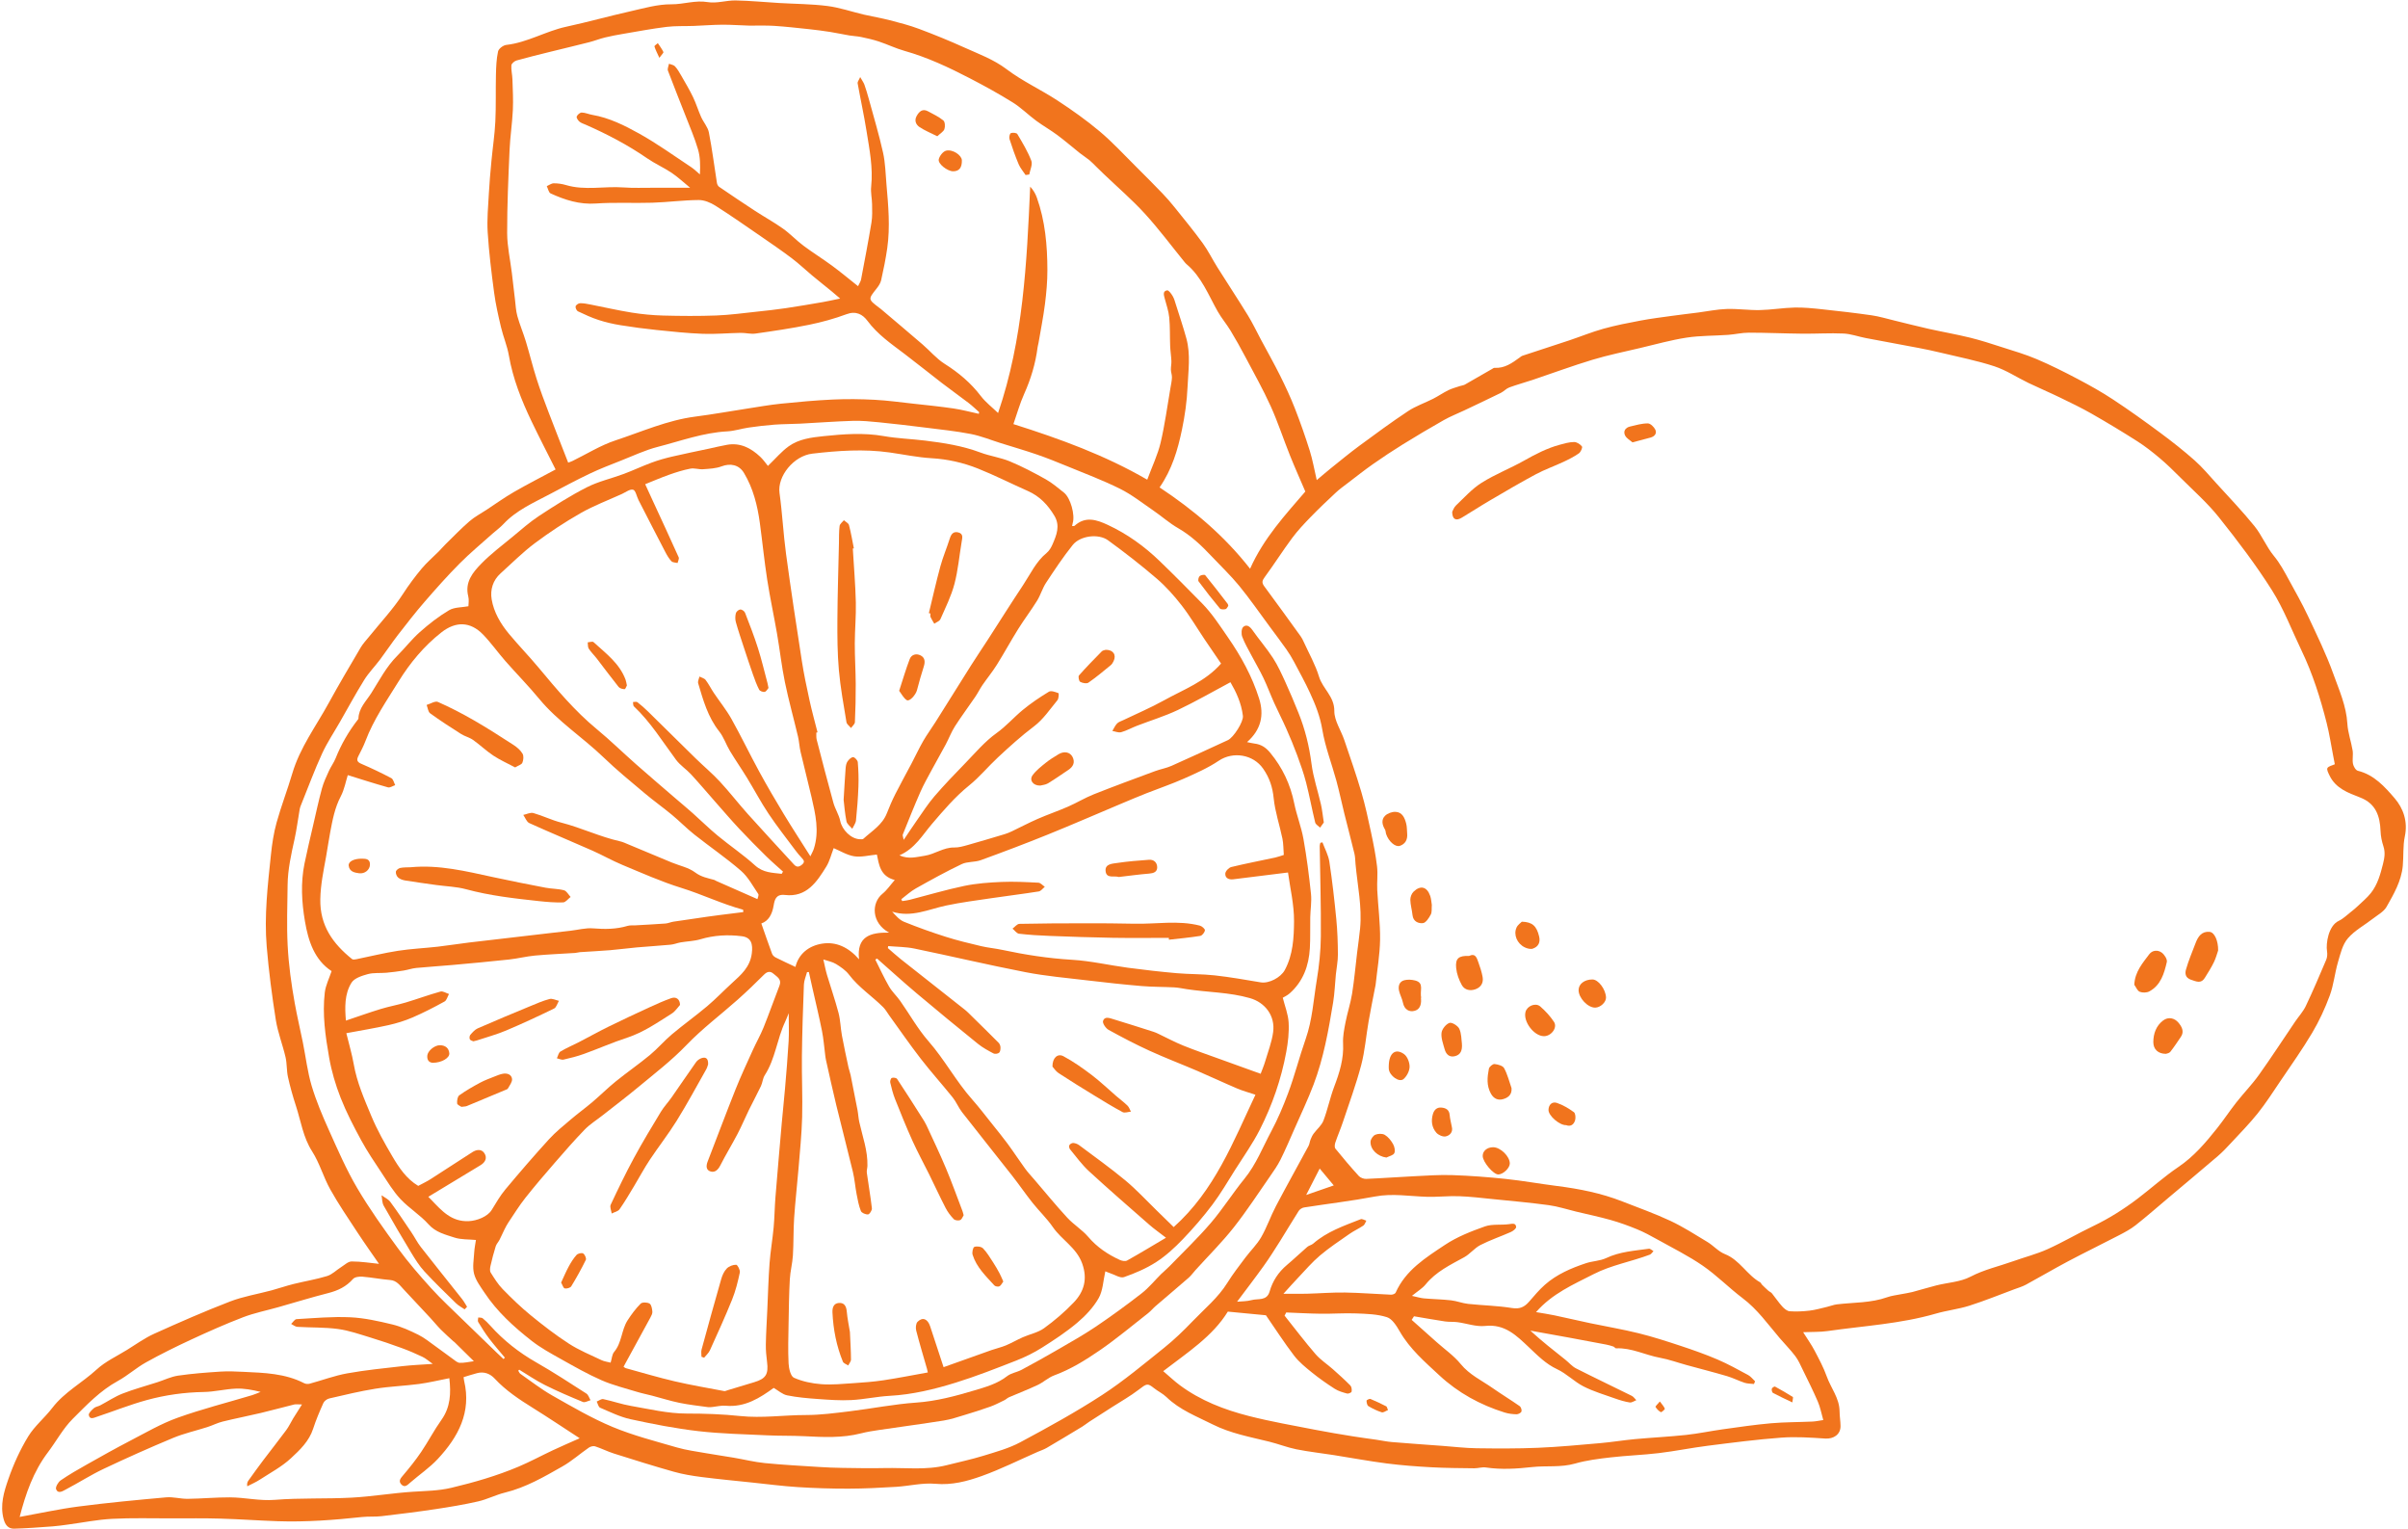 <?xml version="1.0" encoding="UTF-8" standalone="no"?><svg xmlns="http://www.w3.org/2000/svg" xmlns:xlink="http://www.w3.org/1999/xlink" data-name="Layer 2" fill="#f1741d" height="356.5" preserveAspectRatio="xMidYMid meet" version="1" viewBox="-0.5 -0.1 561.6 356.5" width="561.6" zoomAndPan="magnify"><g data-name="Layer 1"><g id="change1_1"><path d="m87.887,294.574c-1.53-2.222-3.337-4.751-5.041-7.346-2.167-3.3-4.401-6.57-6.324-10.011-1.594-2.851-2.475-6.126-4.226-8.858-2.109-3.291-2.607-7.017-3.763-10.565-.725-2.224-1.366-4.484-1.872-6.767-.335-1.51-.215-3.122-.564-4.627-.676-2.914-1.804-5.742-2.269-8.681-.898-5.673-1.641-11.383-2.124-17.105-.604-7.161.236-14.301.983-21.418.264-2.52.643-5.062,1.32-7.496,1.074-3.863,2.53-7.618,3.667-11.465,1.777-6.014,5.518-10.991,8.471-16.381,2.395-4.371,4.935-8.663,7.464-12.958.546-.927,1.311-1.728,1.993-2.573,2.652-3.287,5.581-6.393,7.865-9.917,1.354-2.089,2.812-4.056,4.388-5.941,1.188-1.422,2.623-2.637,3.936-3.956.564-.566,1.078-1.182,1.649-1.741,1.835-1.795,3.618-3.652,5.555-5.329,1.191-1.032,2.626-1.783,3.955-2.656,2.127-1.397,4.199-2.89,6.4-4.161,3.128-1.805,6.352-3.445,9.729-5.26-1.837-3.666-3.791-7.429-5.622-11.252-2.35-4.908-4.341-9.938-5.28-15.354-.384-2.216-1.301-4.333-1.822-6.532-.634-2.678-1.251-5.375-1.615-8.099-.624-4.671-1.2-9.36-1.499-14.06-.191-3,.111-6.036.273-9.052.136-2.529.364-5.053.601-7.575.288-3.071.761-6.131.911-9.208.177-3.635.053-7.283.14-10.923.044-1.815.111-3.659.496-5.419.138-.633,1.196-1.433,1.907-1.513,4.934-.554,9.206-3.209,13.988-4.242,4.989-1.078,9.911-2.46,14.892-3.582,3.178-.716,6.413-1.674,9.615-1.648,2.861.023,5.58-1.009,8.511-.51,2.075.353,4.315-.43,6.477-.391,3.38.06,6.755.397,10.133.597,3.77.223,7.566.223,11.303.7,2.87.366,5.659,1.345,8.494,2.008,2.003.468,4.04.794,6.03,1.308,2.306.595,4.626,1.193,6.851,2.027,3.549,1.33,7.066,2.765,10.52,4.326,3.37,1.523,6.825,2.762,9.889,5.078,3.683,2.785,7.976,4.747,11.859,7.289,3.413,2.235,6.766,4.61,9.883,7.235,2.977,2.506,5.628,5.402,8.399,8.15,2.098,2.08,4.178,4.179,6.228,6.307.972,1.009,1.892,2.075,2.77,3.169,2.218,2.765,4.479,5.502,6.564,8.366,1.295,1.779,2.268,3.791,3.444,5.661,2.36,3.751,4.804,7.449,7.125,11.224,1.112,1.809,2.02,3.743,3.024,5.619,1.502,2.808,3.07,5.582,4.489,8.431,1.238,2.484,2.415,5.01,3.426,7.593,1.274,3.256,2.433,6.564,3.483,9.9.662,2.104,1.034,4.3,1.628,6.852,1.175-.988,2.192-1.877,3.245-2.721,2.228-1.785,4.428-3.61,6.725-5.303,3.727-2.747,7.46-5.496,11.318-8.052,1.803-1.194,3.921-1.906,5.866-2.895,1.206-.614,2.326-1.398,3.54-1.993.861-.422,1.812-.662,2.726-.971.371-.125.793-.148,1.125-.335,2.125-1.198,4.232-2.429,6.347-3.645.183-.105.387-.274.571-.262,2.337.151,4.086-1.11,5.836-2.382.221-.16.438-.356.689-.439,3.632-1.202,7.276-2.37,10.905-3.582,2.669-.892,5.284-1.969,7.991-2.72,2.858-.793,5.784-1.359,8.702-1.908,2.41-.453,4.85-.754,7.282-1.091,2.027-.281,4.061-.513,6.091-.774,2.218-.286,4.429-.754,6.653-.826,2.582-.083,5.178.31,7.763.254,2.691-.058,5.373-.525,8.064-.588,2.117-.05,4.249.172,6.361.397,3.872.413,7.742.857,11.596,1.41,1.78.255,3.521.788,5.276,1.21,2.66.64,5.308,1.334,7.978,1.931,3.235.723,6.507,1.287,9.725,2.076,2.532.62,5.018,1.439,7.503,2.238,2.685.863,5.409,1.652,7.997,2.753,3.256,1.386,6.434,2.975,9.567,4.626,2.838,1.496,5.652,3.068,8.327,4.833,3.741,2.468,7.388,5.085,10.989,7.754,2.735,2.027,5.421,4.139,7.968,6.396,1.821,1.614,3.4,3.506,5.043,5.314,3.007,3.309,6.111,6.543,8.921,10.013,1.73,2.137,2.779,4.829,4.527,6.948,1.433,1.736,2.446,3.645,3.496,5.567,1.535,2.811,3.121,5.603,4.481,8.499,2.085,4.439,4.253,8.868,5.903,13.474,1.344,3.753,3.026,7.45,3.263,11.576.121,2.1.885,4.157,1.228,6.254.166,1.015-.105,2.105.084,3.112.115.611.64,1.506,1.138,1.627,3.781.923,6.273,3.729,8.568,6.396,2.029,2.358,3.124,5.439,2.388,8.909-.472,2.225-.266,4.586-.48,6.875-.329,3.53-2.092,6.555-3.781,9.536-.65,1.148-2.057,1.887-3.166,2.751-1.972,1.536-4.289,2.761-5.875,4.618-1.238,1.449-1.731,3.615-2.294,5.539-.747,2.555-.991,5.275-1.903,7.758-1.105,3.005-2.473,5.96-4.105,8.712-2.293,3.867-4.913,7.542-7.432,11.273-1.715,2.539-3.375,5.131-5.285,7.52-1.95,2.439-4.159,4.672-6.286,6.967-.958,1.033-1.932,2.066-3,2.98-3.806,3.259-7.654,6.469-11.488,9.696-2.56,2.155-5.076,4.367-7.703,6.437-1.191.938-2.569,1.662-3.924,2.365-3.919,2.037-7.894,3.964-11.797,6.03-3.315,1.755-6.547,3.668-9.846,5.457-.857.465-1.819.74-2.741,1.083-3.486,1.294-6.935,2.702-10.475,3.826-2.537.805-5.233,1.096-7.794,1.838-8.246,2.39-16.793,2.852-25.222,4.064-1.759.253-3.566.177-5.729.268,1.047,1.669,1.95,2.928,2.663,4.286,1.032,1.967,2.097,3.945,2.84,6.028.971,2.723,2.972,5.066,2.991,8.145.007,1.151.222,2.301.227,3.452.008,1.93-1.611,3.017-3.568,2.889-3.397-.222-6.83-.466-10.213-.215-5.734.425-11.448,1.169-17.156,1.89-3.825.483-7.614,1.26-11.441,1.718-3.726.446-7.491.565-11.219.996-2.797.323-5.632.672-8.326,1.443-3.33.953-6.695.447-10.019.818-3.602.402-7.174.625-10.782.093-.877-.129-1.812.201-2.719.19-3.333-.042-6.671-.055-9.998-.238-3.475-.192-6.956-.449-10.407-.892-4.131-.531-8.231-1.301-12.347-1.947-2.905-.456-5.836-.771-8.716-1.35-2.146-.432-4.209-1.258-6.34-1.783-4.472-1.101-9.022-1.925-13.191-4.023-3.731-1.877-7.677-3.371-10.763-6.367-.848-.823-1.98-1.345-2.915-2.089-1.52-1.21-1.675-1.086-3.637.419-1.92,1.472-4.053,2.666-6.095,3.978-1.792,1.152-3.591,2.292-5.379,3.45-.546.354-1.044.783-1.6,1.119-2.764,1.673-5.531,3.343-8.32,4.975-.659.385-1.406.618-2.11.927-4.334,1.9-8.584,4.038-13.029,5.627-3.429,1.225-6.961,2.162-10.817,1.81-3.012-.275-6.11.523-9.179.711-3.689.225-7.386.416-11.08.424-3.939.009-7.885-.114-11.817-.363-3.571-.227-7.127-.693-10.688-1.067-3.93-.413-7.867-.783-11.786-1.285-2.166-.278-4.345-.636-6.442-1.227-4.681-1.319-9.323-2.778-13.961-4.243-1.495-.472-2.909-1.2-4.4-1.685-.42-.136-1.08.038-1.467.305-2.069,1.43-3.973,3.136-6.147,4.373-4.276,2.433-8.547,4.915-13.418,6.108-2.12.519-4.113,1.566-6.237,2.052-3.298.754-6.648,1.309-9.997,1.811-4.167.625-8.35,1.147-12.535,1.636-1.503.176-3.043.033-4.549.196-6.539.704-13.087,1.2-19.667.978-4.465-.15-8.925-.479-13.391-.607-3.787-.109-7.58-.059-11.37-.055-4.628.005-9.264-.133-13.88.11-3.425.18-6.822.871-10.233,1.326-1.196.16-2.392.344-3.594.431-3,.217-6.001.459-9.006.537-1.348.035-2.071-.827-2.449-2.214-.898-3.291.073-6.389,1.095-9.342,1.188-3.433,2.725-6.815,4.61-9.916,1.495-2.459,3.862-4.369,5.631-6.683,2.836-3.711,6.984-5.863,10.345-8.953,2.041-1.877,4.692-3.096,7.089-4.579,2.091-1.293,4.111-2.76,6.337-3.765,5.838-2.638,11.713-5.215,17.69-7.517,3.088-1.189,6.427-1.723,9.643-2.588,1.738-.467,3.442-1.064,5.188-1.498,2.597-.646,5.258-1.066,7.809-1.851,1.183-.364,2.158-1.384,3.25-2.068.8-.501,1.639-1.332,2.461-1.333,2.217-.001,4.433.363,6.386.556Zm456.144-116.476c-.108-.563-.237-1.245-.37-1.927-.499-2.559-.884-5.147-1.523-7.671-1.474-5.823-3.276-11.543-5.892-16.975-2.257-4.688-4.11-9.632-6.871-14.001-3.741-5.92-8.007-11.538-12.381-17.019-2.686-3.365-5.977-6.251-9.035-9.314-1.53-1.533-3.084-3.054-4.738-4.449-1.668-1.407-3.396-2.771-5.233-3.942-3.501-2.233-7.062-4.379-10.668-6.439-2.415-1.379-4.931-2.586-7.436-3.799-2.406-1.166-4.874-2.204-7.283-3.365-2.664-1.283-5.182-2.975-7.96-3.889-4.068-1.338-8.309-2.156-12.483-3.166-1.701-.411-3.415-.774-5.133-1.103-4.134-.79-8.277-1.534-12.411-2.325-1.725-.33-3.426-.966-5.157-1.046-3.192-.146-6.398.068-9.598.036-4.16-.041-8.319-.234-12.478-.237-1.613-.001-3.223.396-4.841.511-3.221.23-6.483.155-9.661.641-3.657.56-7.247,1.571-10.857,2.424-3.723.88-7.483,1.648-11.141,2.751-4.675,1.409-9.26,3.116-13.891,4.671-1.824.613-3.689,1.107-5.492,1.773-.713.263-1.27.925-1.966,1.268-2.837,1.396-5.697,2.743-8.553,4.099-1.588.754-3.239,1.392-4.765,2.255-3.208,1.814-6.378,3.699-9.513,5.637-2.37,1.465-4.697,3.008-6.978,4.608-2.011,1.41-3.939,2.94-5.894,4.431-.938.716-1.907,1.405-2.767,2.208-2.003,1.869-3.995,3.755-5.903,5.721-1.52,1.566-3.029,3.17-4.326,4.918-2.208,2.977-4.194,6.119-6.391,9.104-.6.815-.696,1.291-.092,2.106,2.871,3.872,5.689,7.784,8.512,11.693.286.396.504.848.707,1.295,1.221,2.688,2.711,5.295,3.561,8.097.855,2.818,3.591,4.594,3.565,7.996-.017,2.248,1.548,4.491,2.321,6.765,1.373,4.038,2.781,8.069,3.986,12.159.914,3.101,1.592,6.275,2.269,9.44.557,2.603,1.079,5.226,1.388,7.866.213,1.818-.045,3.687.048,5.526.194,3.848.715,7.694.661,11.535-.05,3.541-.675,7.074-1.051,10.61-.023.213-.088.421-.129.632-.504,2.62-1.045,5.234-1.501,7.863-.59,3.396-.85,6.873-1.727,10.189-1.189,4.502-2.809,8.892-4.284,13.317-.533,1.598-1.214,3.147-1.752,4.743-.144.428-.212,1.11.024,1.401,1.763,2.174,3.575,4.311,5.461,6.379.377.413,1.142.697,1.713.674,3.681-.15,7.356-.433,11.036-.612,3.013-.146,6.036-.371,9.044-.269,4.156.142,8.315.452,12.451.889,4,.422,7.968,1.141,11.96,1.647,5.21.66,10.331,1.668,15.236,3.594,3.749,1.473,7.561,2.817,11.201,4.523,2.999,1.406,5.816,3.215,8.659,4.937,1.413.856,2.576,2.235,4.07,2.822,3.473,1.365,5.134,4.858,8.239,6.592.175.098.244.368.398.522.483.482.972.959,1.482,1.413.266.237.642.369.86.637.818,1.007,1.537,2.101,2.406,3.059.453.499,1.122,1.067,1.728,1.11,1.535.11,3.101.037,4.634-.145,1.37-.163,2.714-.558,4.064-.872.783-.182,1.545-.5,2.336-.594,3.918-.468,7.918-.302,11.72-1.66,1.03-.368,2.151-.485,3.232-.704.874-.176,1.764-.283,2.625-.507,1.868-.488,3.712-1.071,5.584-1.542,2.666-.671,5.603-.791,7.964-2.026,3.213-1.681,6.656-2.429,9.985-3.617,2.664-.951,5.436-1.652,8.004-2.81,3.601-1.624,7.02-3.647,10.587-5.354,3.737-1.789,7.208-3.982,10.489-6.48,3.164-2.409,6.133-5.097,9.42-7.317,3.633-2.453,6.377-5.69,9.043-9.041,1.569-1.973,2.961-4.087,4.521-6.068,1.694-2.15,3.626-4.122,5.213-6.344,2.917-4.087,5.653-8.303,8.473-12.46.826-1.217,1.863-2.327,2.486-3.637,1.685-3.544,3.225-7.158,4.756-10.772.247-.584.295-1.336.191-1.97-.301-1.82.331-5.982,2.725-7.102,1.058-.495,1.933-1.387,2.876-2.117.505-.391,1.003-.798,1.464-1.239,1.087-1.039,2.276-2.005,3.196-3.179,1.54-1.965,2.187-4.339,2.793-6.743.355-1.408.562-2.685.098-4.104-.369-1.128-.623-2.337-.667-3.52-.131-3.533-1.092-6.449-4.756-7.864-2.814-1.087-5.724-2.129-7.158-5.152-.26-.549-.686-1.342-.479-1.707.26-.46,1.092-.595,1.718-.89ZM227.785,96.388c.023-.132.046-.264.07-.396-.816-.715-1.594-1.478-2.454-2.135-2.06-1.577-4.179-3.078-6.237-4.659-2.915-2.239-5.769-4.557-8.699-6.776-3.089-2.34-6.278-4.516-8.647-7.71-1.112-1.499-2.663-2.383-4.882-1.557-2.826,1.052-5.771,1.862-8.728,2.467-4.138.846-8.326,1.458-12.51,2.053-1.117.159-2.296-.181-3.444-.163-2.949.048-5.903.33-8.845.22-3.613-.135-7.219-.524-10.819-.896-2.807-.291-5.609-.664-8.394-1.117-1.71-.278-3.418-.67-5.065-1.205-1.655-.537-3.254-1.27-4.828-2.021-.321-.153-.637-.817-.56-1.156.073-.322.658-.731,1.027-.741.812-.021,1.638.148,2.446.305,3.208.624,6.396,1.369,9.621,1.883,2.427.387,4.895.624,7.351.688,4.125.108,8.258.139,12.38-.016,3.147-.118,6.282-.556,9.419-.887,2.246-.237,4.493-.483,6.727-.813,2.918-.431,5.826-.934,8.733-1.434,1.193-.205,2.374-.482,3.995-.816-.948-.806-1.471-1.266-2.009-1.706-1.514-1.236-3.049-2.448-4.55-3.699-1.579-1.315-3.069-2.745-4.707-3.981-2.338-1.765-4.758-3.423-7.172-5.084-3.529-2.428-7.038-4.891-10.655-7.182-1.142-.724-2.607-1.33-3.919-1.32-3.594.028-7.183.513-10.78.628-4.394.141-8.81-.125-13.188.184-3.823.27-7.211-.829-10.543-2.351-.461-.211-.606-1.115-.897-1.698.54-.234,1.08-.658,1.621-.661.954-.006,1.943.135,2.859.409,4.424,1.32,8.938.225,13.398.552,2.319.17,4.659.069,6.989.076,2.78.009,5.561.002,8.571.002-1.616-1.318-2.9-2.535-4.35-3.504-1.823-1.217-3.864-2.113-5.667-3.356-4.514-3.113-9.335-5.636-14.339-7.838-.503-.221-1.066-.382-1.469-.726-.334-.285-.744-.906-.634-1.186.164-.417.763-.935,1.168-.928.832.015,1.649.402,2.488.546,3.932.676,7.476,2.452,10.874,4.338,4.208,2.336,8.133,5.183,12.158,7.842.735.485,1.365,1.13,2.043,1.7.115-2.108.085-4.047-.44-5.841-.777-2.65-1.888-5.205-2.891-7.787-1.368-3.521-2.797-7.018-4.121-10.555-.168-.448.148-1.077.239-1.621.48.194,1.096.265,1.41.61.583.64,1.027,1.418,1.462,2.177.942,1.644,1.917,3.276,2.738,4.981.725,1.505,1.208,3.125,1.892,4.653.55,1.228,1.56,2.331,1.808,3.599.765,3.903,1.254,7.86,1.88,11.791.051.322.26.716.521.893,2.778,1.894,5.566,3.775,8.383,5.611,2.152,1.403,4.416,2.643,6.506,4.13,1.678,1.194,3.107,2.735,4.758,3.972,2.173,1.628,4.494,3.057,6.681,4.668,2.019,1.487,3.945,3.101,6.06,4.777.31-.67.614-1.089.701-1.55.84-4.432,1.694-8.863,2.43-13.313.23-1.392.162-2.842.14-4.263-.021-1.359-.355-2.737-.213-4.07.471-4.415-.397-8.702-1.085-13.001-.596-3.725-1.408-7.414-2.073-11.129-.056-.314.28-.698.599-1.428.474.839.804,1.272.978,1.761.382,1.077.714,2.175,1.015,3.278,1.142,4.19,2.399,8.355,3.341,12.589.538,2.42.58,4.953.796,7.44.429,4.924.878,9.858.183,14.788-.355,2.517-.869,5.016-1.424,7.499-.159.713-.631,1.402-1.098,1.992-1.949,2.46-1.968,2.445.616,4.414.132.101.271.193.398.3,3.255,2.761,6.522,5.508,9.756,8.293,1.725,1.485,3.225,3.301,5.123,4.498,3.256,2.053,6.099,4.434,8.441,7.504,1.134,1.486,2.679,2.659,4.032,3.968,5.873-17.176,6.688-34.913,7.489-52.78.721.777,1.211,1.61,1.533,2.503,1.972,5.48,2.465,11.196,2.479,16.955.006,2.628-.23,5.271-.561,7.881-.389,3.066-.999,6.104-1.518,9.153-.055.322-.162.637-.204.96-.486,3.805-1.577,7.417-3.154,10.924-1,2.224-1.653,4.604-2.489,6.992,10.851,3.434,21.347,7.241,31.212,12.961,1.164-3.148,2.45-5.808,3.115-8.615.995-4.198,1.555-8.498,2.294-12.756.141-.815.321-1.633.353-2.455.023-.598-.226-1.203-.245-1.808-.021-.673.148-1.353.118-2.025-.053-1.173-.241-2.34-.289-3.512-.09-2.222,0-4.458-.217-6.666-.148-1.504-.674-2.973-1.063-4.45-.205-.779-.491-1.682.575-1.86.354-.059.965.784,1.283,1.318.357.599.541,1.307.754,1.982.833,2.635,1.722,5.255,2.45,7.919,1.023,3.741.438,7.571.272,11.343-.146,3.323-.623,6.664-1.302,9.925-.973,4.672-2.31,9.26-5.217,13.458,7.922,5.258,15.046,11.223,21.104,18.966,3.195-7.176,8.234-12.581,12.885-18.005-1.244-2.911-2.477-5.66-3.598-8.455-1.525-3.805-2.795-7.72-4.485-11.447-1.783-3.932-3.908-7.71-5.93-11.531-1.091-2.062-2.228-4.103-3.438-6.097-.928-1.53-2.108-2.911-2.988-4.465-2.17-3.835-3.75-8.048-7.254-11.003-.168-.142-.316-.312-.455-.483-3.074-3.778-5.987-7.703-9.266-11.293-2.987-3.27-6.373-6.177-9.581-9.245-.585-.559-1.16-1.128-1.74-1.692-.531-.516-1.031-1.07-1.602-1.537-.718-.587-1.515-1.076-2.242-1.653-1.757-1.394-3.452-2.869-5.251-4.206-1.59-1.182-3.331-2.16-4.925-3.338-1.868-1.379-3.534-3.061-5.493-4.281-3.257-2.028-6.632-3.882-10.041-5.648-4.881-2.529-9.85-4.865-15.178-6.366-2.044-.576-3.983-1.519-6.004-2.19-1.352-.449-2.757-.756-4.154-1.051-.884-.187-1.802-.201-2.695-.352-1.497-.252-2.981-.586-4.481-.821-1.625-.255-3.258-.469-4.894-.643-2.747-.292-5.495-.603-8.25-.781-1.93-.124-3.874-.012-5.81-.055-2.065-.046-4.13-.223-6.194-.209-2.229.015-4.456.199-6.685.283-2.118.08-4.256-.032-6.351.226-3.391.418-6.756,1.056-10.127,1.629-1.416.24-2.832.5-4.225.842-1.247.306-2.45.787-3.694,1.105-2.944.752-5.902,1.445-8.851,2.177-2.698.67-5.401,1.321-8.075,2.077-.49.138-1.172.713-1.205,1.13-.083,1.067.209,2.156.244,3.24.078,2.403.213,4.814.098,7.21-.149,3.108-.633,6.201-.768,9.309-.28,6.452-.576,12.91-.561,19.365.007,3.09.716,6.178,1.094,9.268.253,2.065.475,4.133.728,6.197.158,1.296.208,2.626.555,3.872.557,2.002,1.379,3.928,1.983,5.919.877,2.892,1.589,5.835,2.505,8.714.833,2.62,1.807,5.198,2.785,7.769,1.488,3.914,3.034,7.806,4.582,11.776.411-.157.722-.25,1.01-.391,3.33-1.623,6.527-3.643,10.011-4.794,6.143-2.03,12.109-4.705,18.622-5.548,4.06-.525,8.093-1.252,12.141-1.874,2.603-.4,5.2-.869,7.817-1.136,4.058-.413,8.126-.785,12.199-.973,3.21-.148,6.439-.104,9.649.062,2.983.154,5.953.565,8.926.893,3.174.351,6.354.669,9.512,1.133,1.98.291,3.924.823,5.884,1.247Zm43.005,223.213c1.494,1.273,2.613,2.339,3.843,3.254,4.845,3.605,10.396,5.741,16.164,7.212,5.087,1.297,10.278,2.19,15.435,3.202,2.934.576,5.888,1.05,8.839,1.535,1.782.293,3.575.513,5.362.775,1.248.183,2.487.452,3.741.557,3.93.328,7.865.598,11.797.889,2.634.195,5.266.517,7.901.554,4.765.066,9.538.092,14.297-.108,4.845-.204,9.681-.661,14.515-1.085,2.728-.239,5.437-.691,8.164-.942,3.959-.365,7.936-.551,11.889-.975,2.894-.31,5.754-.921,8.64-1.322,3.713-.516,7.427-1.067,11.158-1.394,3.214-.281,6.455-.253,9.683-.4.797-.036,1.588-.219,2.511-.354-.449-1.56-.708-2.986-1.266-4.284-1.074-2.501-2.301-4.938-3.496-7.386-.539-1.104-1.032-2.264-1.765-3.233-1.122-1.484-2.45-2.81-3.659-4.229-2.737-3.21-5.166-6.674-8.608-9.268-3.186-2.402-6.009-5.306-9.284-7.566-3.369-2.325-7.08-4.159-10.666-6.163-1.519-.849-3.061-1.683-4.666-2.344-2.006-.826-4.059-1.572-6.145-2.162-2.669-.755-5.392-1.319-8.091-1.967-2.13-.512-4.235-1.21-6.394-1.503-4.351-.591-8.73-.977-13.101-1.418-2.613-.263-5.229-.58-7.85-.669-2.486-.084-4.984.213-7.47.139-4.029-.12-8.01-.84-12.092-.064-5.476,1.04-11.026,1.687-16.536,2.551-.453.071-1,.414-1.245.796-1.487,2.318-2.875,4.699-4.345,7.028-1.241,1.968-2.485,3.94-3.84,5.829-2.059,2.871-4.216,5.672-6.195,8.321,1.038-.102,2.264-.061,3.392-.375,1.491-.415,3.548.266,4.198-2.008.705-2.464,2.055-4.516,4.033-6.179,1.619-1.361,3.144-2.834,4.747-4.215.392-.338.997-.431,1.386-.772,3.221-2.816,7.197-4.161,11.073-5.687.339-.134.869.217,1.31.343-.224.389-.354.914-.688,1.14-1.038.703-2.201,1.223-3.228,1.939-2.334,1.627-4.718,3.207-6.887,5.038-1.842,1.556-3.424,3.423-5.096,5.177-1.108,1.163-2.171,2.37-3.429,3.748,2.142,0,3.798.036,5.451-.008,2.976-.079,5.953-.327,8.926-.281,3.575.055,7.147.357,10.722.505.36.015.95-.203,1.069-.473,2.328-5.261,7.026-8.161,11.486-11.133,2.819-1.878,6.097-3.166,9.316-4.307,1.731-.614,3.782-.272,5.664-.536.804-.113,1.551-.295,1.638.66.033.358-.717.943-1.223,1.168-2.358,1.047-4.824,1.872-7.114,3.044-1.386.71-2.418,2.097-3.791,2.85-3.239,1.777-6.563,3.359-8.979,6.328-.766.941-1.885,1.594-3.201,2.673,1.258.269,2.038.52,2.834.59,2.093.183,4.201.213,6.286.449,1.348.153,2.653.688,4,.832,3.399.363,6.841.416,10.205.963,1.803.293,2.902-.219,3.982-1.46,1.195-1.373,2.37-2.791,3.732-3.987,2.759-2.423,6.098-3.849,9.538-4.997,1.543-.515,3.29-.521,4.734-1.203,3.18-1.502,6.589-1.705,9.959-2.177.322-.045.707.362,1.062.559-.28.281-.51.695-.847.822-4.34,1.637-8.962,2.415-13.148,4.56-4.722,2.42-9.624,4.519-13.393,8.84,1.562.27,2.938.466,4.296.752,2.774.584,5.533,1.239,8.307,1.822,3.775.794,7.589,1.428,11.331,2.354,3.326.823,6.598,1.883,9.853,2.961,2.875.952,5.742,1.961,8.524,3.153,2.456,1.053,4.807,2.358,7.162,3.63.619.335,1.079.963,1.612,1.457l-.258.63c-.73-.086-1.497-.059-2.182-.282-1.392-.454-2.709-1.143-4.111-1.555-3.119-.917-6.273-1.717-9.41-2.577-2.075-.569-4.115-1.317-6.222-1.702-3.436-.627-6.631-2.362-10.235-2.202-.198.009-.389-.337-.618-.414-.561-.19-1.135-.355-1.717-.466-2.925-.56-5.852-1.108-8.781-1.645-2.959-.543-5.921-1.067-8.881-1.6,2.725,2.487,5.466,4.639,8.195,6.803.831.659,1.542,1.531,2.464,1.999,4.306,2.187,8.671,4.255,12.998,6.402.418.207.711.665,1.062,1.007-.513.195-1.062.616-1.532.54-1.173-.189-2.332-.539-3.456-.939-2.462-.877-5.003-1.622-7.317-2.802-2.173-1.107-3.963-2.991-6.162-4.013-2.644-1.229-4.559-3.207-6.587-5.119-2.881-2.716-5.602-5.478-10.2-4.971-2.095.231-4.299-.594-6.461-.881-.954-.127-1.94-.026-2.891-.168-2.42-.36-4.829-.799-7.242-1.206-.181.279-.361.559-.542.838,1.944,1.733,3.889,3.465,5.833,5.198,1.887,1.682,4.022,3.164,5.6,5.099,2.041,2.503,4.85,3.796,7.368,5.552,2.101,1.466,4.295,2.801,6.395,4.268.304.213.528.928.4,1.26-.125.324-.754.644-1.153.634-.923-.024-1.877-.135-2.756-.409-5.699-1.779-10.847-4.593-15.226-8.659-3.374-3.132-6.886-6.151-9.24-10.243-.743-1.291-1.752-2.931-2.988-3.327-2.271-.728-4.794-.781-7.222-.878-2.704-.108-5.419.104-8.128.073-2.713-.031-5.425-.191-8.137-.294-.13.246-.259.492-.389.739,2.395,3,4.711,6.068,7.219,8.971,1.151,1.333,2.695,2.321,4.027,3.503,1.395,1.238,2.786,2.484,4.093,3.812.298.303.378.976.295,1.431-.04.22-.746.535-1.052.451-.991-.271-2.028-.564-2.881-1.109-1.838-1.176-3.634-2.438-5.331-3.809-1.483-1.198-3.012-2.436-4.157-3.934-2.313-3.026-4.378-6.242-6.563-9.404-2.672-.255-5.687-.543-8.887-.849-3.541,5.769-9.427,9.545-15.065,13.88Zm-150.2-.343c-.074.082-.149.164-.223.246.165.245.277.567.503.724,2.465,1.715,4.846,3.587,7.45,5.061,4.596,2.601,9.192,5.295,14.05,7.318,4.825,2.01,9.954,3.314,14.992,4.781,2.175.633,4.452.924,6.692,1.322,2.173.385,4.361.691,6.537,1.062,2.424.413,4.827,1.016,7.266,1.259,4.202.418,8.424.638,12.64.908,1.839.118,3.683.191,5.526.218,3.248.046,6.499.115,9.745.039,4.848-.114,9.736.544,14.534-.673,2.869-.728,5.775-1.34,8.6-2.21,2.904-.894,5.905-1.715,8.558-3.138,6.466-3.466,12.921-7.007,19.064-11.004,5.056-3.29,9.718-7.204,14.438-10.986,2.362-1.893,4.564-4.015,6.661-6.203,2.791-2.912,5.951-5.486,8.126-8.98,1.268-2.037,2.749-3.945,4.191-5.869,1.206-1.61,2.703-3.039,3.696-4.764,1.327-2.304,2.192-4.869,3.432-7.229,2.473-4.707,5.075-9.347,7.598-14.028.249-.463.291-1.032.491-1.528.19-.473.407-.953.707-1.361.756-1.029,1.854-1.907,2.293-3.046.988-2.563,1.521-5.301,2.495-7.87,1.242-3.275,2.275-6.521,2.085-10.104-.086-1.629.248-3.305.564-4.926.436-2.238,1.169-4.423,1.531-6.67.507-3.15.786-6.337,1.169-9.507.23-1.902.52-3.798.703-5.704.485-5.065-.604-10.024-1.064-15.026-.075-.809-.066-1.64-.254-2.423-.755-3.134-1.587-6.251-2.364-9.38-.631-2.541-1.162-5.109-1.85-7.635-1.084-3.984-2.615-7.883-3.286-11.93-.509-3.068-1.597-5.804-2.857-8.53-1.135-2.457-2.441-4.837-3.714-7.228-.538-1.01-1.136-1.997-1.795-2.931-1.256-1.781-2.573-3.52-3.871-5.272-2.367-3.195-4.629-6.477-7.144-9.551-1.999-2.444-4.313-4.63-6.483-6.935-2.338-2.483-4.781-4.801-7.787-6.527-2.03-1.165-3.808-2.763-5.749-4.093-2.561-1.755-5.036-3.712-7.795-5.084-4.024-2.001-8.258-3.581-12.421-5.296-2.312-.953-4.638-1.886-7.002-2.699-2.764-.951-5.575-1.762-8.366-2.635-2.322-.726-4.602-1.667-6.975-2.13-3.457-.675-6.977-1.036-10.477-1.476-3.64-.457-7.285-.886-10.935-1.252-2.032-.203-4.084-.401-6.119-.339-4.102.125-8.198.443-12.298.655-1.998.103-4.003.084-5.996.233-2.009.15-4.015.392-6.01.681-1.66.24-3.293.794-4.955.881-5.619.295-10.862,2.236-16.223,3.614-2.94.755-5.737,2.08-8.578,3.201-2.462.973-4.941,1.923-7.328,3.061-3.151,1.502-6.233,3.151-9.318,4.786-3.803,2.015-7.792,3.741-10.812,6.986-.746.802-1.661,1.444-2.481,2.179-2.574,2.306-5.249,4.514-7.681,6.961-2.837,2.855-5.52,5.87-8.156,8.914-2.172,2.507-4.214,5.129-6.245,7.754-1.452,1.876-2.762,3.861-4.186,5.759-1.203,1.603-2.636,3.054-3.689,4.745-1.994,3.203-3.789,6.53-5.665,9.806-1.405,2.454-2.993,4.824-4.168,7.384-1.738,3.786-3.184,7.706-4.746,11.573-.184.456-.384.92-.469,1.399-.41,2.309-.686,4.646-1.192,6.932-.785,3.547-1.587,7.104-1.625,10.735-.05,4.68-.232,9.35.01,14.053.235,4.566.856,9.023,1.656,13.483.55,3.07,1.278,6.107,1.894,9.166.679,3.371,1.071,6.824,2.05,10.104,1.059,3.547,2.522,6.992,4.044,10.376,2.044,4.545,4.038,9.151,6.559,13.433,2.871,4.875,6.18,9.508,9.525,14.08,2.386,3.261,5.05,6.334,7.767,9.331,2.339,2.58,4.916,4.944,7.408,7.383,2.591,2.536,5.205,5.047,7.812,7.567.536.518,1.085,1.024,1.627,1.535.107-.107.215-.215.322-.322-1.235-1.491-2.519-2.944-3.689-4.484-.929-1.222-1.745-2.535-2.544-3.847-.152-.25.007-.689.022-1.04.349.056.79-.003,1.03.189.64.512,1.227,1.102,1.776,1.714,3.1,3.455,6.679,6.267,10.724,8.572,3.984,2.271,7.828,4.79,11.69,7.268.464.298.654,1.023.971,1.55-.597.153-1.314.6-1.771.412-3.011-1.24-6.013-2.523-8.924-3.98-2.057-1.03-3.966-2.355-5.941-3.549Zm-10.585-1.986c-1.587-1.564-3.074-3.03-4.563-4.495-.038-.037-.103-.046-.142-.082-.992-.917-2.015-1.806-2.965-2.765-.862-.87-1.632-1.831-2.466-2.731-2.075-2.239-4.157-4.472-6.251-6.693-.886-.94-1.608-2.041-3.141-2.162-2.161-.172-4.302-.6-6.463-.776-.728-.059-1.772.072-2.188.543-1.57,1.776-3.49,2.699-5.745,3.275-3.922,1.001-7.795,2.195-11.692,3.299-2.738.776-5.558,1.335-8.204,2.348-4.105,1.571-8.131,3.367-12.122,5.216-3.564,1.652-7.094,3.397-10.525,5.307-2.287,1.273-4.275,3.087-6.57,4.341-4.106,2.245-7.275,5.594-10.497,8.809-2.276,2.271-3.846,5.239-5.812,7.834-3.405,4.496-5.182,9.673-6.577,15.046,4.643-.835,9.178-1.839,13.766-2.433,6.776-.877,13.584-1.522,20.39-2.131,1.655-.148,3.359.365,5.038.345,3.293-.04,6.584-.358,9.874-.342,3.484.018,6.884.864,10.457.578,5.945-.477,11.947-.193,17.91-.513,4.773-.256,9.514-1.068,14.286-1.376,3.011-.194,5.969-.206,8.976-.921,5.348-1.272,10.59-2.789,15.643-4.922,2.728-1.152,5.341-2.573,8.025-3.831,2.011-.942,4.054-1.817,6.247-2.795-3.748-2.436-7.277-4.804-10.881-7.05-3.214-2.003-6.35-4.066-8.953-6.872-1.058-1.14-2.477-1.682-4.085-1.264-1.054.274-2.089.616-3.157.935.044.31.06.588.124.855,1.747,7.338-1.381,13.099-6.12,18.199-1.918,2.064-4.314,3.679-6.454,5.541-.662.576-1.296,1.268-2.086.4-.719-.789-.154-1.416.444-2.121,1.479-1.744,2.918-3.538,4.199-5.43,1.653-2.44,3.016-5.08,4.723-7.478,2.126-2.987,2.244-6.198,1.848-9.72-2.53.492-4.798,1.048-7.098,1.352-3.361.445-6.77.558-10.113,1.093-3.626.58-7.207,1.451-10.789,2.275-.524.121-1.165.587-1.378,1.062-.883,1.964-1.727,3.959-2.39,6.006-.943,2.911-3.098,4.953-5.182,6.881-2.138,1.978-4.803,3.394-7.274,4.999-.917.595-1.939,1.029-2.912,1.536-.087-.653.037-1.002.245-1.292,1.144-1.596,2.287-3.192,3.47-4.759,1.782-2.36,3.625-4.676,5.384-7.053.625-.844,1.065-1.823,1.615-2.725.609-.998,1.247-1.978,2.056-3.255-.977,0-1.434-.087-1.844.014-2.59.637-5.161,1.354-7.756,1.97-2.959.702-5.948,1.278-8.9,2.005-1.221.301-2.366.898-3.57,1.285-2.663.856-5.426,1.464-7.998,2.534-5.461,2.272-10.868,4.685-16.214,7.217-3.011,1.426-5.831,3.249-8.79,4.792-.682.356-1.789,1.127-2.277-.044-.2-.48.474-1.665,1.066-2.072,1.978-1.361,4.074-2.557,6.17-3.738,3.332-1.877,6.667-3.754,10.061-5.513,3.623-1.878,7.192-3.97,11.01-5.34,5.699-2.045,11.598-3.534,17.407-5.275.678-.203,1.325-.507,1.986-.764-1.969-.487-3.874-.842-5.76-.765-2.504.102-4.992.747-7.493.788-4.513.074-8.945.695-13.259,1.873-3.955,1.08-7.784,2.618-11.683,3.912-.666.221-1.671.741-1.877-.402-.083-.462.678-1.17,1.186-1.615.387-.339,1.002-.402,1.481-.654,1.738-.914,3.391-2.036,5.207-2.745,2.649-1.034,5.414-1.774,8.126-2.649,1.607-.518,3.172-1.295,4.818-1.534,3.273-.476,6.585-.724,9.889-.941,1.787-.118,3.594-.028,5.388.056,4.832.225,9.685.359,14.138,2.652.352.181.874.22,1.26.115,2.924-.793,5.791-1.874,8.758-2.41,4.272-.771,8.61-1.196,12.929-1.69,2.21-.253,4.44-.335,7.031-.521-.959-.671-1.614-1.272-2.381-1.638-1.582-.755-3.199-1.45-4.845-2.051-2.396-.875-4.813-1.704-7.255-2.442-2.51-.759-5.024-1.654-7.603-2.003-3.129-.424-6.329-.312-9.495-.504-.494-.03-.964-.444-1.445-.681.422-.389.826-1.092,1.269-1.117,4.167-.238,8.354-.625,12.51-.433,3.302.152,6.608.895,9.839,1.678,2.093.507,4.111,1.446,6.056,2.406,1.396.688,2.63,1.711,3.912,2.62,1.374.975,2.708,2.004,4.08,2.982.518.369,1.08.906,1.642.932,1.048.049,2.112-.221,3.304-.375Zm194.124-38.749c2.309-.801,4.287-1.486,6.435-2.231-1.166-1.397-2.228-2.67-3.282-3.933-1.026,2.005-1.995,3.899-3.153,6.164Z"/><path d="m338.185,119.241c.157-.278.38-1.011.863-1.47,1.941-1.841,3.768-3.903,6-5.31,3.132-1.974,6.648-3.327,9.883-5.152,2.673-1.508,5.364-2.909,8.331-3.711,1.101-.298,2.235-.631,3.355-.635.634-.002,1.432.511,1.832,1.037.18.237-.277,1.294-.712,1.598-1.112.779-2.346,1.404-3.582,1.982-2.154,1.008-4.417,1.803-6.508,2.923-3.643,1.951-7.205,4.056-10.772,6.145-2.191,1.283-4.314,2.681-6.497,3.978-1.319.783-2.183.373-2.193-1.386Z"/><path d="m516.822,221.511c-.222.631-.504,1.738-.994,2.744-.612,1.257-1.373,2.445-2.11,3.637-.879,1.422-1.947.869-3.201.457-1.416-.465-1.439-1.537-1.19-2.415.592-2.094,1.465-4.108,2.236-6.151.574-1.521,1.435-2.796,3.284-2.605,1.115.115,2.006,2.036,1.974,4.333Z"/><path d="m497.264,229.504c.146-3.042,1.949-5.045,3.492-7.116.714-.958,1.997-1.053,2.915-.372.623.462,1.327,1.559,1.182,2.184-.62,2.674-1.4,5.402-4.07,6.849-.61.331-1.608.357-2.251.093-.553-.227-.855-1.068-1.268-1.637Z"/><path d="m504.639,245.612c-1.774.002-2.936-1.013-2.935-2.737.001-1.944.656-3.805,2.276-5.031,1.228-.929,2.665-.584,3.563.478.724.856,1.473,2.039.59,3.327-.809,1.181-1.587,2.389-2.476,3.508-.258.325-.849.385-1.019.456Z"/><path d="m342.126,222.785c1.488-.708,1.798.474,2.145,1.432.409,1.128.791,2.283,1.006,3.459.246,1.347-.347,2.406-1.656,2.876-1.251.449-2.546.184-3.184-.958-.673-1.203-1.186-2.61-1.325-3.973-.231-2.277.595-2.921,3.014-2.834Z"/><path d="m359.544,241.496c-2.31-.049-4.845-3.414-4.26-5.653.366-1.398,2.343-2.228,3.442-1.271,1.202,1.047,2.323,2.261,3.197,3.589.886,1.346-.653,3.372-2.379,3.336Z"/><path d="m352.024,253.603c.147,1.663-.968,2.313-2.062,2.597-1.071.279-2.077-.105-2.736-1.282-1.067-1.906-.864-3.871-.484-5.83.089-.458.895-1.133,1.314-1.094.795.075,1.929.386,2.244.967.779,1.436,1.175,3.08,1.724,4.641Z"/><path d="m327.686,194.285c.117,1.36-.418,2.398-1.707,2.835-1.059.359-2.64-1.064-3.196-2.733-.119-.357-.094-.786-.281-1.093-.663-1.091-.891-2.283.025-3.187.574-.567,1.622-.948,2.436-.914,1.592.066,2.157,1.425,2.498,2.757.192.748.157,1.555.224,2.336Z"/><path d="m333.433,210.903c-.073.844.066,1.657-.242,2.229-.431.802-1.138,1.929-1.829,2.006-1.016.114-2.275-.34-2.43-1.868-.122-1.197-.487-2.378-.513-3.572-.014-.634.299-1.448.75-1.887,1.613-1.572,3.134-1.172,3.882.968.247.707.275,1.49.383,2.122Z"/><path d="m331.016,232.722c-.189-.386-.15-.339-.143-.287.189,1.338-.052,2.735-1.377,3.128-1.324.393-2.478-.267-2.803-1.893-.189-.944-.698-1.822-.905-2.764-.243-1.109.054-2.168,1.27-2.465.784-.191,1.703-.131,2.495.073,2.272.587.915,2.479,1.462,4.207Z"/><path d="m340.446,243.216c.14,1.672-.351,2.594-1.55,2.925-1.365.378-2.156-.421-2.488-1.643-.34-1.248-.854-2.569-.71-3.789.103-.872,1.029-2.016,1.848-2.308.565-.201,1.968.667,2.296,1.379.527,1.147.476,2.561.605,3.436Z"/><path d="m370.894,228.275c1.366-.002,3.088,2.279,3.166,4.191.045,1.098-1.303,2.363-2.529,2.375-1.73.017-3.883-2.267-3.866-4.102.013-1.427,1.37-2.462,3.23-2.464Z"/><path d="m347.709,267.391c1.719-.018,3.93,2.136,3.912,3.811-.011,1.055-1.567,2.526-2.683,2.535-1.147.01-3.598-2.874-3.637-4.279-.032-1.172.994-2.053,2.407-2.068Z"/><path d="m354.431,214.803c2.499.072,3.453,1.042,4.032,3.45.33,1.374-.197,2.392-1.471,2.828-.538.184-1.325-.024-1.882-.294-1.788-.869-2.677-2.942-1.922-4.616.296-.657,1.013-1.125,1.243-1.368Z"/><path d="m323.4,248.211c.11-2.809,1.576-3.948,3.557-2.534.775.553,1.312,1.955,1.293,2.959-.018.985-.657,2.215-1.424,2.866-1,.85-3.222-.74-3.421-2.306-.041-.323-.006-.657-.006-.985Z"/><path d="m338.092,262.6c.342,1.293-.492,2.067-1.43,2.269-.651.14-1.703-.325-2.176-.868-1.069-1.227-1.267-2.794-.793-4.368.288-.956.93-1.602,2.023-1.485,1.01.108,1.768.504,1.876,1.702.083.924.327,1.833.5,2.749Z"/><path d="m364.753,262.241c-1.513.059-4.139-2.19-4.107-3.567.027-1.211.855-1.989,1.955-1.618,1.41.475,2.748,1.277,3.961,2.154.374.27.454,1.309.287,1.884-.281.964-1.005,1.574-2.095,1.147Z"/><path d="m380.232,103.044c-.533-.475-1.389-.922-1.731-1.621-.476-.971.07-1.816,1.152-2.072,1.375-.326,2.775-.736,4.162-.73.608.003,1.457.836,1.757,1.493.387.846-.178,1.558-1.136,1.811-1.264.333-2.526.672-4.205,1.119Z"/><path d="m322.841,269.794c-2.004-.252-3.763-1.831-3.704-3.681.019-.578.579-1.403,1.103-1.631.64-.279,1.659-.313,2.229.027.795.474,1.458,1.316,1.924,2.143.338.6.554,1.572.289,2.12-.25.517-1.199.695-1.841,1.023Z"/><path d="m218.098,31.67c-1.514-.764-2.915-1.321-4.141-2.141-.837-.56-1.274-1.523-.662-2.602.601-1.061,1.373-1.761,2.653-1.07,1.222.659,2.507,1.262,3.563,2.133.395.326.456,1.424.244,2.018-.212.593-.957.996-1.657,1.662Z"/><path d="m238.688,40.709c-.551-.841-1.24-1.624-1.624-2.536-.806-1.914-1.494-3.882-2.129-5.861-.131-.407.059-1.263.322-1.371.424-.174,1.338-.077,1.513.219,1.194,2.017,2.425,4.049,3.261,6.224.336.876-.294,2.123-.484,3.201-.287.041-.573.082-.86.123Z"/><path d="m223.828,37.275c.042,1.721-.63,2.564-2.042,2.562-1.309-.002-3.593-1.736-3.346-2.797.184-.788.996-1.836,1.712-2.01,1.576-.382,3.649,1.092,3.676,2.245Z"/><path d="m153.276,13.384c-.528-1.174-.919-1.89-1.142-2.656-.048-.165.508-.506.786-.767.447.682.953,1.337,1.298,2.068.079.167-.397.595-.942,1.355Z"/><path d="m323.211,328.674c-.517.2-1.076.642-1.455.521-1.086-.346-2.14-.853-3.119-1.443-.306-.184-.413-.83-.434-1.273-.006-.129.682-.49.912-.398,1.259.509,2.481,1.113,3.696,1.723.15.075.184.38.4.869Z"/><path d="m417.513,326.887c-1.643-.791-3.107-1.459-4.522-2.217-.216-.116-.334-.682-.262-.982.054-.223.604-.565.74-.492,1.418.759,2.807,1.574,4.166,2.434.115.073-.048.586-.122,1.257Z"/><path d="m386.615,326.672c.524.716.967,1.156,1.158,1.687.055.152-.79.879-.923.804-.5-.278-.955-.732-1.244-1.227-.077-.131.501-.645,1.009-1.264Z"/><path d="m179.943,323.504c-3.161,2.286-6.649,4.584-11.229,4.157-.97-.091-1.974.185-2.963.281-.366.036-.743.099-1.101.049-2.218-.306-4.451-.545-6.641-.994-2.159-.443-4.27-1.116-6.405-1.676-1.188-.311-2.4-.544-3.573-.905-2.761-.85-5.6-1.539-8.232-2.693-3.249-1.425-6.355-3.194-9.456-4.932-2.362-1.324-4.776-2.635-6.895-4.297-4.127-3.238-8.018-6.771-10.951-11.192-.932-1.404-2.025-2.835-2.434-4.412-.4-1.542-.065-3.288.031-4.94.058-1.009.272-2.009.405-2.936-1.687-.167-3.462-.052-5.029-.568-2.128-.702-4.343-1.197-6.04-3.097-1.935-2.167-4.529-3.738-6.522-5.863-1.697-1.809-3.001-4.001-4.384-6.087-1.656-2.498-3.347-4.99-4.777-7.618-1.753-3.221-3.457-6.5-4.798-9.905-1.19-3.023-2.125-6.204-2.686-9.401-.878-4.998-1.614-10.068-1.014-15.162.197-1.671,1.02-3.268,1.587-4.988-3.986-2.603-5.422-6.973-6.211-11.591-.765-4.478-1.026-9.014-.101-13.519.611-2.975,1.324-5.93,2.008-8.889.665-2.873,1.284-5.759,2.057-8.604.381-1.403,1.02-2.743,1.625-4.075.463-1.018,1.158-1.936,1.571-2.97,1.29-3.226,3.005-6.194,5.131-8.933.067-.086.175-.18.177-.272.067-2.483,1.813-4.085,3.025-6.003,1.883-2.982,3.489-6.13,6.03-8.663,1.808-1.803,3.38-3.859,5.285-5.545,2.114-1.871,4.372-3.641,6.793-5.075,1.241-.735,2.972-.644,4.521-.933,0-.548.179-1.463-.031-2.278-.861-3.336,1.055-5.631,3.059-7.677,2.228-2.275,4.808-4.209,7.274-6.245,2.028-1.674,4.006-3.441,6.196-4.876,3.613-2.367,7.275-4.705,11.117-6.659,2.705-1.376,5.76-2.051,8.627-3.122,2.189-.818,4.308-1.824,6.5-2.634,1.532-.566,3.117-1.014,4.709-1.387,2.881-.675,5.785-1.253,8.68-1.873,1.396-.299,2.783-.645,4.187-.893,3.087-.544,5.559.751,7.72,2.772.756.707,1.347,1.59,1.815,2.154,1.813-1.743,3.171-3.376,4.84-4.573,2.362-1.694,5.266-2.072,8.083-2.363,4.697-.485,9.392-.852,14.124-.016,3.162.559,6.404.655,9.599,1.045,4.388.535,8.739,1.215,12.922,2.785,2.23.837,4.664,1.152,6.857,2.062,2.869,1.191,5.639,2.65,8.355,4.168,1.521.85,2.873,2.017,4.249,3.107,1.554,1.23,2.655,5.234,2.044,7.148-.059.185-.078.383-.132.66.277-.027.479.016.569-.064,2.536-2.3,5.141-1.428,7.771-.204,4.527,2.108,8.523,4.99,12.099,8.441,3.349,3.232,6.628,6.538,9.887,9.861,2.329,2.375,4.109,5.155,6.004,7.889,3.099,4.472,5.65,9.116,7.28,14.275,1.217,3.85.487,7.263-2.81,10.174.719.142,1.22.271,1.728.335,1.531.194,2.62.869,3.667,2.136,2.89,3.497,4.717,7.388,5.613,11.819.564,2.789,1.646,5.477,2.147,8.273.76,4.248,1.309,8.541,1.76,12.834.188,1.788-.136,3.627-.174,5.444-.051,2.407.048,4.82-.093,7.22-.239,4.073-1.554,7.727-4.698,10.514-.564.5-1.285.821-1.616,1.026.49,1.961,1.258,3.853,1.366,5.782.127,2.268-.138,4.601-.551,6.848-1.164,6.339-3.268,12.406-6.176,18.137-1.655,3.261-3.808,6.271-5.77,9.374-1.723,2.725-3.344,5.533-5.28,8.101-2.127,2.821-4.452,5.516-6.9,8.064-1.875,1.952-3.915,3.841-6.175,5.302-2.319,1.499-4.934,2.62-7.55,3.533-.859.3-2.128-.557-3.203-.902-.402-.129-.788-.308-1.146-.45-.503,2.191-.554,4.497-1.559,6.26-1.236,2.169-3.074,4.112-5.002,5.739-2.557,2.158-5.389,4.017-8.226,5.808-1.884,1.19-3.923,2.193-6.001,3.005-4.678,1.828-9.365,3.674-14.158,5.159-4.984,1.544-10.065,2.772-15.337,3.059-2.997.163-5.967.835-8.965.99-2.594.135-5.214-.063-7.814-.249-2.394-.171-4.804-.379-7.149-.853-1.089-.22-2.044-1.108-3.137-1.738Zm-99.333-142.879c-.46,1.446-.788,3.331-1.633,4.945-1.408,2.686-1.934,5.567-2.482,8.466-.354,1.871-.614,3.759-.951,5.633-.589,3.276-1.279,6.496-1.342,9.89-.115,6.157,2.948,10.379,7.412,13.966.205.165.66.095.977.031,3.239-.655,6.454-1.459,9.715-1.966,3.062-.476,6.177-.609,9.261-.957,2.443-.276,4.872-.681,7.314-.972,6.584-.784,13.171-1.537,19.757-2.302,1.303-.151,2.606-.294,3.909-.446,1.755-.204,3.532-.695,5.258-.556,2.75.222,5.418.215,8.075-.582.566-.17,1.206-.088,1.813-.123,2.34-.136,4.683-.249,7.02-.424.617-.046,1.212-.334,1.83-.429,2.665-.407,5.334-.787,8.002-1.171.914-.132,1.83-.253,2.746-.369,1.854-.236,3.71-.464,5.565-.696-.014-.185-.028-.37-.042-.555-4.934-1.335-9.537-3.573-14.421-5.089-4.683-1.453-9.196-3.475-13.736-5.36-2.397-.995-4.664-2.297-7.04-3.348-4.88-2.157-9.812-4.197-14.671-6.4-.627-.284-.943-1.254-1.403-1.906.792-.163,1.67-.63,2.36-.434,2.188.619,4.262,1.657,6.461,2.219,4.67,1.194,9.038,3.311,13.746,4.369.69.155,1.347.474,2.007.748,3.351,1.392,6.693,2.803,10.046,4.19,1.838.761,3.932,1.167,5.467,2.322,1.421,1.069,2.922,1.314,4.463,1.744.156.043.288.166.44.233,3.154,1.393,6.31,2.783,9.618,4.241.061-.318.38-.927.198-1.195-1.267-1.865-2.368-3.97-4.03-5.411-3.462-3.001-7.273-5.597-10.871-8.446-1.816-1.438-3.441-3.115-5.227-4.595-2.096-1.736-4.322-3.317-6.404-5.07-3.231-2.719-6.513-5.398-9.549-8.326-4.872-4.699-10.657-8.376-15.014-13.655-2.507-3.038-5.287-5.85-7.887-8.813-1.775-2.022-3.332-4.246-5.199-6.174-2.976-3.071-6.377-3.133-9.729-.499-4.054,3.185-7.312,7.117-9.985,11.438-2.776,4.489-5.815,8.864-7.708,13.864-.465,1.228-1.085,2.4-1.679,3.575-.45.89-.268,1.34.699,1.757,2.375,1.023,4.716,2.136,7.001,3.345.461.244.613,1.07.907,1.628-.565.188-1.207.652-1.683.519-3.092-.863-6.148-1.855-9.377-2.854Zm101.202,23.019c.1-.174.2-.347.3-.521-1.315-1.194-2.671-2.347-3.935-3.593-2.124-2.095-4.228-4.213-6.266-6.391-1.907-2.038-3.723-4.162-5.57-6.256-1.893-2.146-3.736-4.337-5.676-6.439-1.099-1.192-2.54-2.102-3.494-3.387-3.159-4.255-5.941-8.798-9.842-12.471-.201-.189-.139-.658-.199-.997.344.001.796-.139,1.013.028.867.668,1.694,1.398,2.477,2.165,3.702,3.626,7.372,7.284,11.078,10.905,1.877,1.834,3.903,3.524,5.685,5.443,2.264,2.438,4.298,5.087,6.521,7.566,3.55,3.959,7.173,7.852,10.767,11.771.592.645,1.126.644,1.843.057.793-.649.465-1.059-.041-1.603-.518-.556-1.012-1.14-1.466-1.75-2.11-2.836-4.307-5.615-6.27-8.551-1.802-2.696-3.317-5.582-5.011-8.353-1.288-2.106-2.703-4.135-3.976-6.25-.899-1.493-1.447-3.237-2.514-4.582-2.642-3.333-3.745-7.284-4.906-11.224-.133-.452.19-1.038.302-1.562.489.256,1.133.393,1.436.791.729.956,1.265,2.055,1.938,3.058,1.35,2.012,2.899,3.908,4.078,6.014,2.269,4.055,4.283,8.251,6.507,12.332,1.806,3.314,3.715,6.576,5.67,9.806,1.975,3.263,4.062,6.459,6.242,9.91.328-.71.629-1.216.806-1.763,1.317-4.084.376-8.081-.545-12.063-.814-3.517-1.731-7.011-2.553-10.527-.271-1.16-.316-2.373-.59-3.531-1.003-4.241-2.18-8.444-3.06-12.709-.769-3.726-1.184-7.524-1.833-11.277-.729-4.218-1.642-8.407-2.297-12.636-.679-4.382-1.116-8.801-1.715-13.197-.558-4.1-1.549-8.086-3.702-11.676-1.163-1.938-3.179-2.321-5.233-1.542-1.333.505-2.861.561-4.312.669-.98.073-2.019-.315-2.963-.136-1.668.317-3.309.838-4.915,1.406-1.947.689-3.845,1.515-5.617,2.222.642,1.399,1.183,2.586,1.729,3.771,2.038,4.42,4.094,8.833,6.085,13.275.15.335-.162.878-.259,1.324-.486-.123-1.133-.093-1.424-.4-.584-.618-1.033-1.389-1.432-2.152-2.104-4.029-4.179-8.073-6.252-12.118-.43-.839-.66-2.243-1.259-2.414-.726-.207-1.755.601-2.639,1.002-3.217,1.46-6.552,2.715-9.609,4.457-3.704,2.111-7.29,4.479-10.705,7.033-2.826,2.115-5.335,4.654-7.971,7.021-1.802,1.618-2.436,3.824-2.073,6.028.504,3.058,2.109,5.748,4.091,8.124,2.226,2.667,4.65,5.169,6.876,7.837,4.212,5.047,8.412,10.08,13.519,14.294,3.167,2.613,6.11,5.496,9.192,8.215,3.023,2.666,6.093,5.279,9.146,7.911,1.355,1.168,2.735,2.308,4.072,3.496,1.953,1.736,3.813,3.581,5.827,5.241,2.87,2.366,5.976,4.46,8.727,6.951,1.893,1.714,4.023,1.687,6.195,1.95Zm34.077,116.262c-.122-.535-.15-.692-.193-.844-.852-2.979-1.753-5.945-2.52-8.946-.16-.627-.075-1.628.325-2.028,1.17-1.169,2.351-.691,2.926,1.042,1.045,3.149,2.074,6.303,3.138,9.541,3.717-1.327,7.452-2.67,11.195-3.99,1.107-.39,2.268-.639,3.347-1.09,1.344-.562,2.609-1.31,3.944-1.898,1.642-.723,3.525-1.08,4.939-2.101,2.472-1.786,4.828-3.802,6.933-6.008,2.422-2.538,3.266-5.499,1.959-9.111-1.335-3.688-4.771-5.468-6.832-8.464-1.39-2.02-3.209-3.739-4.741-5.667-1.636-2.057-3.12-4.234-4.742-6.303-3.881-4.952-7.825-9.855-11.693-14.817-.828-1.062-1.334-2.377-2.175-3.426-2.444-3.05-5.07-5.958-7.461-9.048-2.555-3.302-4.925-6.747-7.375-10.13-.448-.619-.82-1.313-1.353-1.848-2.597-2.608-5.737-4.63-8-7.619-.772-1.019-1.931-1.804-3.041-2.489-.823-.507-1.852-.678-2.942-1.051.341,1.463.535,2.538.845,3.578.886,2.969,1.914,5.9,2.699,8.894.447,1.706.469,3.519.79,5.264.46,2.499,1.01,4.982,1.54,7.468.126.591.365,1.157.485,1.749.553,2.727,1.094,5.457,1.613,8.191.172.906.206,1.84.405,2.738.754,3.391,1.996,6.691,1.902,10.237-.014.543-.211,1.099-.139,1.623.378,2.761.868,5.509,1.181,8.277.053.465-.535,1.39-.891,1.423-.551.052-1.496-.344-1.675-.791-.502-1.25-.748-2.614-1.003-3.951-.328-1.719-.457-3.481-.864-5.178-1.243-5.187-2.607-10.346-3.868-15.529-.849-3.489-1.606-7-2.398-10.503-.085-.375-.133-.758-.183-1.14-.247-1.898-.383-3.818-.757-5.691-.67-3.358-1.484-6.688-2.236-10.03-.277-1.233-.55-2.467-.825-3.701-.142.008-.284.016-.426.024-.254.967-.693,1.927-.731,2.902-.216,5.563-.4,11.129-.468,16.696-.057,4.73.185,9.465.058,14.192-.108,4.037-.525,8.067-.854,12.097-.312,3.808-.758,7.605-1.013,11.416-.195,2.912-.108,5.842-.289,8.756-.116,1.87-.62,3.717-.721,5.587-.188,3.459-.232,6.927-.29,10.392-.051,3.067-.153,6.141.003,9.2.06,1.174.475,2.992,1.252,3.337,1.975.878,4.228,1.339,6.404,1.502,2.489.186,5.018-.078,7.523-.242,2.34-.153,4.687-.331,7.003-.68,3.4-.512,6.775-1.186,10.287-1.814Zm-70.961-1.338c.17.112.335.287.533.341,3.787,1.038,7.553,2.167,11.375,3.058,3.823.89,7.701,1.545,11.559,2.278.239.045.52-.113.777-.19,2.077-.625,4.151-1.257,6.229-1.88,2.716-.814,3.355-1.856,2.997-4.696-.172-1.361-.312-2.741-.287-4.11.048-2.692.219-5.381.342-8.072.166-3.621.257-7.248.526-10.862.207-2.787.695-5.553.952-8.338.216-2.335.23-4.688.419-7.026.47-5.828.98-11.653,1.49-17.478.231-2.635.524-5.264.746-7.9.309-3.676.629-7.353.841-11.035.116-2.02.021-4.053.021-6.523-.382.926-.577,1.463-.82,1.977-1.91,4.038-2.29,8.655-4.766,12.489-.474.734-.515,1.733-.899,2.542-.886,1.868-1.882,3.684-2.791,5.542-.903,1.846-1.692,3.75-2.644,5.57-1.299,2.483-2.767,4.879-4.037,7.376-.518,1.018-1.236,1.707-2.251,1.414-1.117-.323-1.082-1.335-.69-2.344,2.171-5.589,4.265-11.209,6.487-16.778,1.231-3.084,2.64-6.099,4.009-9.126.811-1.794,1.798-3.513,2.535-5.335,1.303-3.223,2.449-6.509,3.712-9.749.578-1.484-.554-2.042-1.374-2.758-.793-.693-1.482-.557-2.258.221-1.982,1.988-4.012,3.935-6.109,5.801-3.964,3.528-8.249,6.737-11.912,10.548-3.518,3.661-7.495,6.704-11.359,9.913-2.717,2.256-5.538,4.387-8.315,6.571-1.367,1.075-2.881,2.007-4.081,3.244-2.436,2.511-4.738,5.157-7.032,7.801-2.333,2.689-4.653,5.395-6.859,8.188-1.408,1.783-2.608,3.731-3.879,5.62-.354.526-.653,1.093-.938,1.661-.407.808-.757,1.644-1.171,2.448-.27.526-.725.98-.897,1.529-.468,1.499-.864,3.023-1.214,4.554-.114.502-.193,1.178.049,1.564.843,1.345,1.698,2.73,2.797,3.857,2.074,2.127,4.223,4.205,6.521,6.083,2.875,2.349,5.829,4.635,8.944,6.646,2.364,1.527,5.02,2.608,7.574,3.828.655.313,1.42.396,2.134.584.3-.973.333-1.925.816-2.496,1.822-2.155,1.684-5.102,3.135-7.361.892-1.389,1.897-2.74,3.056-3.905.366-.368,1.547-.329,2.072-.01.443.269.589,1.202.654,1.862.044.444-.223.957-.454,1.384-2.066,3.815-4.155,7.618-6.264,11.475Zm59.119-95.168c-.135.08-.27.16-.405.24,1.062,2.106,2.039,4.261,3.219,6.298.696,1.202,1.771,2.177,2.578,3.323,2.207,3.133,4.096,6.536,6.602,9.402,3.754,4.292,6.431,9.35,10.205,13.604,1.647,1.857,3.149,3.844,4.702,5.784,1.214,1.516,2.447,3.019,3.595,4.584,1.383,1.884,2.659,3.847,4.035,5.737.668.917,1.457,1.748,2.197,2.612,2.536,2.957,5,5.981,7.642,8.841,1.496,1.62,3.469,2.811,4.895,4.479,2.056,2.404,4.551,4.08,7.361,5.366.493.226,1.272.367,1.688.135,2.938-1.639,5.815-3.385,9.075-5.313-1.589-1.23-2.791-2.067-3.886-3.026-4.718-4.131-9.459-8.239-14.074-12.483-1.657-1.524-2.999-3.395-4.444-5.142-.181-.219-.256-.735-.121-.954.163-.264.617-.517.919-.489.47.043.985.238,1.366.523,3.619,2.71,7.31,5.336,10.783,8.223,2.57,2.137,4.848,4.625,7.253,6.96,1.346,1.307,2.686,2.621,3.999,3.902,9.541-8.514,13.891-19.913,19.069-30.857-1.53-.514-2.938-.889-4.265-1.452-3.108-1.319-6.163-2.762-9.266-4.094-3.709-1.591-7.489-3.025-11.159-4.701-3.26-1.489-6.447-3.154-9.583-4.89-.647-.358-1.436-1.532-1.275-2.06.354-1.161,1.552-.673,2.401-.417,3.139.946,6.259,1.953,9.384,2.946.358.114.705.268,1.045.429,1.965.932,3.886,1.971,5.898,2.785,2.804,1.134,5.674,2.107,8.519,3.14,3.179,1.153,6.362,2.295,9.515,3.432.379-1.022.752-1.872,1.012-2.756.681-2.316,1.587-4.609,1.902-6.979.503-3.773-1.86-6.884-5.408-7.904-4.829-1.389-9.85-1.344-14.763-2.095-.962-.147-1.922-.361-2.889-.413-2.549-.135-5.11-.097-7.651-.313-4.208-.358-8.408-.816-12.602-1.315-4.82-.573-9.676-.993-14.432-1.914-8.674-1.679-17.278-3.724-25.932-5.511-1.987-.41-4.063-.394-6.097-.574-.03.153-.06.307-.09.46,1.02.876,2.011,1.789,3.065,2.623,4.944,3.915,9.911,7.802,14.855,11.717.64.507,1.208,1.107,1.793,1.681,2.052,2.014,4.109,4.025,6.131,6.069.25.253.415.693.427,1.052.014.431-.043,1.026-.318,1.259-.29.247-.975.347-1.306.171-1.258-.668-2.537-1.357-3.639-2.248-4.783-3.866-9.536-7.77-14.239-11.732-3.148-2.652-6.194-5.427-9.286-8.146Zm-13.883-52.747c-.093.021-.186.042-.279.064.024.551-.047,1.126.088,1.648,1.27,4.914,2.537,9.829,3.895,14.719.402,1.448,1.294,2.776,1.592,4.234.423,2.068,2.518,4.208,4.6,4.261.268.007.63.048.791-.1,2-1.825,4.432-3.246,5.487-5.96.588-1.512,1.234-3.009,1.965-4.456,1.204-2.385,2.508-4.719,3.753-7.083.93-1.767,1.773-3.582,2.766-5.312.862-1.5,1.903-2.897,2.826-4.363,2.789-4.425,5.547-8.87,8.342-13.291,1.259-1.992,2.586-3.94,3.865-5.919,2.748-4.252,5.439-8.541,8.242-12.756,1.718-2.584,3.009-5.482,5.507-7.52.611-.498,1.061-1.286,1.382-2.028.925-2.141,1.818-4.292.422-6.63-1.512-2.531-3.429-4.559-6.177-5.773-3.892-1.719-7.692-3.658-11.64-5.233-3.454-1.378-7.069-2.196-10.846-2.416-3.266-.191-6.502-.881-9.753-1.339-6.026-.849-12.024-.424-18.036.274-4.385.509-8.192,5.31-7.656,9.17.656,4.727.885,9.513,1.527,14.243,1.125,8.299,2.386,16.58,3.67,24.857.483,3.116,1.139,6.208,1.812,9.29.544,2.489,1.231,4.947,1.855,7.419Zm-90.774,108.296c.262.267.496.499.724.737,2.409,2.513,4.678,5.13,8.72,4.939,1.873-.088,4.365-1.026,5.34-2.607,1.004-1.628,1.962-3.314,3.181-4.773,3.313-3.966,6.692-7.881,10.171-11.701,1.539-1.69,3.35-3.14,5.098-4.628,1.65-1.405,3.412-2.679,5.064-4.081,1.837-1.559,3.548-3.272,5.42-4.786,2.609-2.109,5.379-4.021,7.964-6.158,1.801-1.489,3.329-3.307,5.119-4.812,2.688-2.26,5.555-4.308,8.24-6.572,2.017-1.701,3.846-3.623,5.798-5.403,2.098-1.914,4.184-3.687,4.604-6.868.292-2.215-.112-3.765-2.334-4.045-3.232-.408-6.459-.239-9.64.711-1.468.438-3.056.463-4.582.722-.797.135-1.567.468-2.366.544-2.627.25-5.263.4-7.891.633-2.077.185-4.145.475-6.223.647-2.338.193-4.684.3-7.025.458-.373.025-.738.159-1.111.184-3.133.204-6.273.323-9.398.612-2.018.187-4.005.701-6.022.92-4.421.48-8.851.882-13.281,1.283-2.792.253-5.593.414-8.383.688-.998.098-1.969.45-2.965.608-1.326.211-2.661.386-3.999.506-1.449.129-2.968-.051-4.341.325-1.374.376-3.136.941-3.796,2.003-1.64,2.638-1.557,5.739-1.306,8.831,2.845-.955,5.466-1.894,8.125-2.706,1.92-.587,3.912-.94,5.836-1.515,2.714-.811,5.377-1.796,8.104-2.552.564-.156,1.315.363,1.98.57-.34.602-.531,1.474-1.047,1.758-2.428,1.337-4.902,2.615-7.446,3.712-1.796.774-3.701,1.359-5.611,1.788-3.185.715-6.413,1.237-9.838,1.88.633,2.606,1.32,4.898,1.729,7.238.741,4.243,2.466,8.149,4.095,12.061,1.354,3.251,3.106,6.355,4.895,9.399,1.564,2.66,3.295,5.26,6.048,6.903.973-.525,1.966-.986,2.881-1.57,3.268-2.084,6.498-4.226,9.767-6.308.965-.615,2.128-.767,2.799.285.697,1.092.191,2.102-.919,2.772-4.036,2.437-8.068,4.881-12.18,7.37Zm110.872-83.224c1.186-1.755,2.072-3.115,3.007-4.441,1.355-1.921,2.621-3.923,4.148-5.699,2.307-2.682,4.767-5.237,7.236-7.773,2.342-2.405,4.547-5.043,7.246-6.969,2.263-1.615,4.019-3.668,6.109-5.391,1.917-1.58,3.996-2.985,6.122-4.272.511-.309,1.52.073,2.224.338.124.047.076,1.263-.243,1.651-1.737,2.108-3.318,4.479-5.456,6.089-2.981,2.245-5.714,4.73-8.427,7.252-2.288,2.127-4.292,4.584-6.712,6.536-3.278,2.645-5.956,5.8-8.661,8.964-2.243,2.624-3.98,5.759-7.589,7.325,2.14.969,3.982.378,5.849.104,2.399-.353,4.414-1.985,6.944-1.933,1.016.021,2.06-.278,3.056-.557,2.908-.815,5.801-1.684,8.694-2.553.571-.171,1.129-.402,1.667-.659,2.014-.96,3.99-2.007,6.034-2.898,2.334-1.017,4.751-1.842,7.084-2.861,2.033-.888,3.946-2.06,6.004-2.877,4.724-1.876,9.499-3.627,14.266-5.395,1.268-.47,2.635-.697,3.865-1.242,4.398-1.948,8.758-3.981,13.13-5.988,1.336-.614,3.673-4.294,3.512-5.66-.352-2.995-1.618-5.646-2.907-7.845-4.18,2.227-8.156,4.529-12.294,6.489-3.062,1.45-6.341,2.441-9.513,3.665-1.236.477-2.411,1.143-3.677,1.498-.611.172-1.368-.177-2.059-.29.359-.588.636-1.253,1.101-1.739.362-.378.95-.545,1.448-.785,3.147-1.516,6.379-2.878,9.427-4.572,4.624-2.571,9.723-4.414,13.381-8.616-1.208-1.774-2.534-3.7-3.838-5.641-1.778-2.645-3.4-5.408-5.35-7.918-1.741-2.242-3.666-4.406-5.814-6.252-3.649-3.136-7.46-6.098-11.352-8.929-2.246-1.634-6.511-1.073-8.241,1.085-2.246,2.802-4.242,5.813-6.221,8.816-.853,1.295-1.281,2.865-2.099,4.187-1.387,2.241-2.994,4.345-4.391,6.58-1.719,2.75-3.268,5.606-4.989,8.355-1.025,1.637-2.264,3.14-3.36,4.735-.602.876-1.067,1.847-1.666,2.726-1.569,2.304-3.243,4.539-4.745,6.884-.844,1.318-1.399,2.818-2.139,4.206-1.046,1.962-2.16,3.887-3.213,5.845-.939,1.748-1.93,3.478-2.727,5.292-1.436,3.267-2.752,6.586-4.087,9.896-.087.216.084.536.216,1.234Zm-.559,13.836c.068.145.137.29.205.435.564-.09,1.139-.135,1.689-.276,4.26-1.094,8.482-2.361,12.783-3.258,2.842-.593,5.787-.802,8.697-.927,2.861-.123,5.737.029,8.601.178.512.027.995.623,1.491.957-.469.373-.897.997-1.412,1.079-3.627.578-7.277,1.017-10.911,1.556-3.56.528-7.14.98-10.657,1.724-4.142.877-8.128,2.868-12.622,1.436.858.924,1.695,1.922,2.761,2.355,3.197,1.296,6.455,2.461,9.744,3.505,2.702.858,5.471,1.521,8.233,2.175,1.61.382,3.276.521,4.897.867,5.381,1.149,10.781,1.99,16.299,2.315,4.367.257,8.685,1.276,13.039,1.856,3.782.504,7.576.935,11.376,1.271,2.953.261,5.938.184,8.881.511,3.593.399,7.161,1.028,10.729,1.627,1.92.322,4.668-1.117,5.614-2.868,1.926-3.566,2.129-7.532,2.158-11.352.029-3.905-.927-7.817-1.407-11.394-4.447.554-8.619,1.078-12.794,1.589-1.037.127-1.907-.311-1.827-1.365.042-.55.821-1.359,1.401-1.5,3.39-.824,6.823-1.475,10.235-2.211.719-.155,1.414-.427,2.004-.609-.111-1.425-.081-2.643-.321-3.804-.65-3.15-1.719-6.246-2.04-9.422-.263-2.598-.973-4.754-2.462-6.894-2.301-3.306-7.005-4.089-10.357-1.834-2.519,1.695-5.368,2.939-8.161,4.18-2.825,1.255-5.768,2.242-8.646,3.379-1.964.776-3.911,1.597-5.857,2.416-5.752,2.42-11.474,4.916-17.259,7.255-5.15,2.082-10.349,4.048-15.57,5.945-1.412.513-3.125.29-4.453.923-3.64,1.733-7.177,3.694-10.696,5.667-1.215.681-2.26,1.666-3.383,2.513Zm-9.854,14.013c-.598-5.313,2.604-6.307,7.012-6.22-4.138-2.246-4.2-6.913-1.54-9.07,1.045-.847,1.824-2.024,2.858-3.205-3.403-.853-3.684-3.619-4.172-5.93-1.907.178-3.662.667-5.295.404-1.699-.274-3.281-1.274-4.778-1.9-.577,1.484-.932,3.018-1.715,4.289-2.219,3.601-4.61,7.221-9.645,6.631-2.127-.249-2.423,1.153-2.64,2.447-.347,2.073-1.194,3.612-2.874,4.199.85,2.423,1.646,4.757,2.504,7.069.129.348.496.687.839.861,1.478.749,2.988,1.435,4.61,2.202.733-3.045,3.122-4.951,6.248-5.432,3.231-.497,6.102.814,8.587,3.656Z"/><path d="m307.926,196.3c.554,1.505,1.375,2.969,1.611,4.522.675,4.448,1.183,8.925,1.619,13.403.266,2.733.361,5.491.374,8.238.007,1.548-.323,3.096-.477,4.646-.214,2.16-.278,4.344-.63,6.48-1.071,6.495-2.217,12.991-4.562,19.173-1.336,3.523-2.963,6.936-4.481,10.389-1.049,2.386-2.068,4.789-3.229,7.12-.678,1.361-1.563,2.627-2.436,3.88-2.802,4.022-5.478,8.148-8.515,11.986-2.736,3.457-5.886,6.586-8.851,9.862-.551.609-1.029,1.298-1.643,1.834-2.54,2.216-5.125,4.38-7.68,6.579-.597.514-1.097,1.147-1.716,1.63-3.734,2.921-7.374,5.982-11.273,8.666-3.342,2.301-6.813,4.46-10.686,5.883-1.358.499-2.486,1.593-3.812,2.219-2.199,1.039-4.478,1.908-6.713,2.875-.385.166-.695.501-1.075.685-1.082.525-2.153,1.095-3.281,1.499-2.01.719-4.05,1.358-6.095,1.975-1.571.474-3.145,1.007-4.757,1.263-4.979.792-9.978,1.452-14.965,2.19-1.454.215-2.916.438-4.338.803-4.378,1.124-8.804.888-13.247.664-2.845-.144-5.701-.061-8.547-.199-5.403-.26-10.829-.363-16.193-.984-5.298-.614-10.561-1.645-15.778-2.779-2.445-.532-4.764-1.688-7.089-2.68-.397-.169-.536-.942-.794-1.436.515-.204,1.083-.664,1.535-.569,2.177.458,4.298,1.216,6.486,1.59,4.302.736,8.552,1.781,12.979,1.778,4.142-.002,8.306.135,12.422.572,5.148.547,10.243-.232,15.365-.231,3.402,0,6.814-.457,10.202-.869,5.187-.631,10.339-1.668,15.541-2.029,4.69-.325,9.156-1.529,13.561-2.845,2.589-.773,5.343-1.538,7.618-3.313.946-.738,2.309-.914,3.4-1.497,2.804-1.5,5.584-3.05,8.334-4.647,2.993-1.737,6.025-3.428,8.891-5.36,3.676-2.478,7.268-5.094,10.766-7.817,1.66-1.293,3.012-2.979,4.519-4.473.617-.612,1.303-1.155,1.907-1.779,3.25-3.354,6.642-6.588,9.678-10.127,2.81-3.276,5.122-6.973,7.855-10.321,2.741-3.357,4.259-7.328,6.262-11.07,1.526-2.85,2.763-5.795,3.886-8.775,1.572-4.17,2.652-8.523,4.132-12.73,1.576-4.481,1.839-9.186,2.605-13.799.556-3.348.915-6.765.943-10.155.058-7.021-.165-14.045-.263-21.067-.003-.247.094-.495.145-.742.164-.038.327-.075.491-.113Z"/><path d="m308.242,191.666c-.214.3-.538.753-.861,1.206-.396-.394-1.034-.728-1.148-1.19-.758-3.081-1.322-6.21-2.112-9.282-.559-2.174-1.315-4.304-2.092-6.414-.771-2.092-1.635-4.152-2.537-6.191-.895-2.024-1.918-3.992-2.828-6.009-.862-1.911-1.588-3.885-2.489-5.776-.841-1.766-1.845-3.454-2.755-5.189-.769-1.468-1.623-2.909-2.203-4.451-.252-.67-.209-1.879.224-2.283.744-.694,1.525-.167,2.137.704,1.558,2.219,3.35,4.279,4.822,6.55,1.152,1.776,2.027,3.742,2.913,5.675,1.075,2.345,2.067,4.731,3.032,7.124,1.537,3.814,2.503,7.751,3.03,11.855.41,3.193,1.482,6.298,2.199,9.456.292,1.286.42,2.609.669,4.215Z"/><path d="m107.864,305.189c-.67-.464-1.422-.845-1.997-1.406-2.503-2.444-5.028-4.874-7.396-7.447-1.191-1.294-2.146-2.831-3.064-4.345-2.197-3.624-4.346-7.28-6.423-10.974-.386-.686-.345-1.611-.502-2.426.694.507,1.562.886,2.05,1.546,1.719,2.326,3.32,4.74,4.94,7.138.756,1.119,1.363,2.349,2.191,3.408,3.17,4.059,6.409,8.064,9.603,12.104.442.559.778,1.201,1.164,1.804-.189.199-.378.399-.566.598Z"/><path d="m285.968,141.15c-.178.232-.357.707-.636.776-.419.104-1.118.099-1.336-.162-1.712-2.053-3.364-4.158-4.956-6.307-.18-.242-.009-1.01.256-1.244.287-.254,1.137-.384,1.29-.197,1.8,2.191,3.517,4.451,5.25,6.698.062.081.065.207.132.436Z"/><path d="m95.27,202.108c6.601-.631,12.93.936,19.289,2.313,4.046.876,8.108,1.68,12.174,2.456,1.426.272,2.923.229,4.314.603.605.163,1.025,1.015,1.528,1.554-.581.445-1.151,1.251-1.745,1.27-1.895.06-3.807-.102-5.698-.306-5.704-.617-11.397-1.259-16.97-2.77-2.217-.601-4.582-.653-6.878-.972-2.438-.339-4.877-.672-7.306-1.068-.574-.093-1.205-.316-1.63-.686-.336-.293-.588-.932-.52-1.361.054-.344.605-.781,1.002-.866.789-.168,1.624-.122,2.439-.165Z"/><path d="m119.646,178.83c-1.779-.946-3.514-1.71-5.073-2.741-1.664-1.1-3.119-2.513-4.75-3.668-.836-.591-1.915-.83-2.786-1.382-2.444-1.548-4.877-3.121-7.216-4.819-.489-.355-.559-1.289-.822-1.955.888-.261,1.98-.987,2.627-.703,2.877,1.265,5.68,2.724,8.407,4.294,3.136,1.805,6.185,3.765,9.223,5.733.813.527,1.624,1.222,2.107,2.036.315.531.223,1.491-.037,2.113-.186.445-.953.648-1.679,1.093Z"/><path d="m83.942,200.107c.978.01,1.895.107,1.838,1.434-.05,1.161-1.184,2.142-2.526,1.969-1.057-.136-2.268-.368-2.431-1.769-.114-.978,1.24-1.655,3.119-1.634Z"/><path d="m178.732,160.308c-.218.242-.495.817-.888.91-.383.092-1.119-.185-1.29-.513-.576-1.106-1.007-2.294-1.423-3.475-.723-2.051-1.406-4.117-2.085-6.184-.665-2.024-1.351-4.043-1.926-6.093-.182-.648-.164-1.418.002-2.071.096-.377.658-.851,1.038-.877.359-.025.961.398,1.102.762,1.065,2.742,2.133,5.49,3.023,8.292.851,2.68,1.492,5.427,2.22,8.145.071.266.112.541.226,1.104Z"/><path d="m145.706,159.714c-.13.225-.339.879-.538.875-.48-.008-1.124-.187-1.404-.536-1.737-2.165-3.382-4.404-5.079-6.602-.604-.783-1.336-1.476-1.872-2.299-.25-.384-.174-.98-.245-1.48.459-.03,1.114-.273,1.348-.058,2.849,2.611,6.058,4.932,7.478,8.761.132.356.177.744.312,1.338Z"/><path d="m224.246,283.241c-.218.33-.414.965-.81,1.135-.407.175-1.199.081-1.489-.218-.739-.762-1.409-1.643-1.896-2.585-1.337-2.585-2.553-5.233-3.842-7.843-1.287-2.605-2.692-5.156-3.886-7.803-1.452-3.217-2.775-6.494-4.078-9.775-.493-1.242-.821-2.556-1.125-3.86-.077-.329.144-.983.38-1.069.346-.126,1.048-.019,1.22.24,1.976,2.972,3.884,5.989,5.799,9.001.381.599.77,1.201,1.067,1.843,1.533,3.317,3.114,6.615,4.528,9.983,1.376,3.277,2.574,6.629,3.844,9.95.097.254.152.525.287,1.001Z"/><path d="m197.721,310.458c.106,2.412.24,4.418.249,6.425.002.463-.422.928-.65,1.392-.426-.292-1.078-.491-1.242-.89-1.498-3.661-2.239-7.498-2.428-11.445-.052-1.099.235-2.116,1.446-2.236,1.25-.124,1.771.686,1.885,1.951.157,1.74.524,3.46.739,4.803Z"/><path d="m233.491,298.701c-.32.419-.534.934-.91,1.118-.3.146-.957.033-1.182-.214-1.978-2.171-4.152-4.234-5.063-7.135-.173-.552.072-1.717.406-1.841.575-.214,1.619-.073,2.027.346.936.964,1.632,2.17,2.379,3.308.534.814,1.015,1.666,1.477,2.524.309.572.545,1.184.866,1.895Z"/><path d="m164.645,248.073c-.091.247-.201.737-.439,1.156-2.265,3.998-4.443,8.051-6.865,11.952-1.96,3.156-4.272,6.091-6.329,9.19-1.297,1.955-2.397,4.039-3.611,6.05-1.105,1.83-2.178,3.686-3.408,5.43-.358.507-1.208.668-1.832.988-.094-.688-.483-1.515-.235-2.043,1.73-3.683,3.498-7.354,5.436-10.931,1.967-3.63,4.107-7.169,6.246-10.703.725-1.197,1.711-2.233,2.518-3.385,1.911-2.727,3.768-5.493,5.695-8.209.297-.419.805-.79,1.292-.951,1.017-.337,1.594.089,1.531,1.456Z"/><path d="m163.102,316.248c0-.562-.123-1.157.019-1.68,1.494-5.483,3.008-10.962,4.579-16.423.254-.884.666-1.826,1.288-2.468.521-.537,1.461-.902,2.203-.883.321.008.97,1.25.854,1.801-.452,2.133-.982,4.281-1.795,6.298-1.609,3.994-3.401,7.915-5.178,11.839-.294.649-.895,1.16-1.354,1.735l-.615-.22Z"/><path d="m130.364,298.948c.599-1.28,1.122-2.541,1.77-3.734.52-.959,1.109-1.909,1.834-2.713.304-.337,1.191-.548,1.534-.345.39.23.794,1.148.627,1.491-1.029,2.108-2.171,4.166-3.397,6.166-.224.365-1.057.598-1.521.495-.334-.074-.524-.805-.846-1.36Z"/><path d="m244.954,248.584c-.019-2.047,1.223-3.132,2.567-2.41,2.315,1.242,4.494,2.777,6.592,4.372,2.02,1.536,3.86,3.307,5.786,4.966.853.734,1.766,1.405,2.568,2.189.366.358.531.921.787,1.392-.656.051-1.454.368-1.942.107-2.262-1.209-4.453-2.557-6.643-3.897-2.775-1.699-5.548-3.401-8.268-5.186-.682-.447-1.155-1.213-1.448-1.532Z"/><path d="m198.394,127.798c.247,4.18.603,8.356.706,12.539.078,3.182-.236,6.371-.244,9.557-.008,3.162.201,6.324.218,9.487.016,2.966-.054,5.934-.191,8.896-.022.469-.591.913-.908,1.368-.367-.455-.981-.869-1.063-1.371-.663-4.031-1.406-8.063-1.766-12.126-.346-3.912-.368-7.862-.345-11.795.035-5.931.23-11.86.361-17.79.03-1.344-.015-2.7.153-4.027.061-.481.647-.894.993-1.339.413.373,1.075.679,1.194,1.129.471,1.785.773,3.615,1.138,5.428-.082.014-.163.028-.245.043Z"/><path d="m216.131,142.865c.886-3.639,1.699-7.299,2.685-10.911.601-2.204,1.51-4.322,2.198-6.504.33-1.046.857-1.705,1.995-1.407,1.207.317.926,1.265.776,2.155-.557,3.304-.844,6.677-1.699,9.9-.746,2.813-2.079,5.477-3.259,8.16-.208.474-.939.718-1.429,1.069-.297-.515-.632-1.014-.875-1.554-.104-.23-.017-.545-.017-.821-.125-.029-.25-.058-.374-.087Z"/><path d="m196.253,186.399c.18-2.94.296-5.152.466-7.36.042-.542.14-1.15.429-1.582.307-.458.876-1.021,1.325-1.016.382.005,1.045.727,1.082,1.174.159,1.892.22,3.802.149,5.699-.099,2.629-.297,5.257-.568,7.873-.07.674-.568,1.303-.87,1.952-.468-.574-1.218-1.09-1.349-1.733-.382-1.875-.516-3.801-.663-5.008Z"/><path d="m209.204,160.974c.892-2.726,1.577-5.103,2.462-7.402.408-1.061,1.511-1.364,2.519-.866,1.042.514,1.112,1.488.773,2.563-.579,1.833-1.12,3.681-1.595,5.544-.28,1.1-1.745,2.738-2.383,2.331-.759-.484-1.213-1.445-1.775-2.169Z"/><path d="m158.101,234.205c-.508.542-1.105,1.504-1.967,2.044-3.32,2.084-6.536,4.342-10.341,5.587-3.404,1.114-6.696,2.566-10.067,3.783-1.559.563-3.179.978-4.798,1.342-.47.106-1.032-.196-1.551-.311.268-.538.395-1.31.829-1.572,1.38-.833,2.885-1.455,4.322-2.196,2.3-1.186,4.558-2.454,6.88-3.595,3.188-1.566,6.409-3.067,9.636-4.554,1.631-.752,3.279-1.48,4.966-2.088,1.141-.412,2.055.174,2.092,1.561Z"/><path d="m109.891,242.693c-.197-.101-.67-.19-.806-.454-.141-.274-.09-.832.111-1.061.503-.575,1.058-1.217,1.732-1.512,4.018-1.76,8.07-3.442,12.123-5.122,1.518-.629,3.039-1.296,4.619-1.716.644-.171,1.45.266,2.182.427-.369.615-.589,1.534-1.129,1.796-3.696,1.798-7.425,3.538-11.213,5.134-2.198.926-4.523,1.551-6.793,2.306-.209.07-.43.106-.826.202Z"/><path d="m107.109,257.977c-.248-.186-.964-.463-.994-.801-.056-.63.077-1.589.502-1.894,1.543-1.107,3.212-2.053,4.889-2.956,1.069-.575,2.23-.983,3.361-1.437.611-.245,1.233-.502,1.874-.626,1.035-.2,2.06.154,2.181,1.208.08.696-.569,1.495-.959,2.211-.109.2-.452.29-.702.395-2.959,1.244-5.919,2.488-8.887,3.71-.297.123-.654.103-1.264.188Z"/><path d="m100.436,247.702c-.635-.039-1.366-.382-1.287-1.641.07-1.11,1.7-2.5,3.015-2.457,1.209.039,2.021.666,2.126,1.887.092,1.068-1.755,2.202-3.854,2.211Z"/><path d="m242.117,183.065c-1.689.04-2.623-1.26-1.794-2.407.796-1.101,1.927-1.984,3.001-2.851.956-.771,2.01-1.432,3.069-2.061,1.296-.77,2.671-.505,3.255.659.639,1.275.129,2.273-1.001,3.021-1.579,1.046-3.123,2.149-4.745,3.124-.578.348-1.338.392-1.786.514Z"/><path d="m257.378,151.411c1.75-.028,2.539,1.19,1.838,2.637-.165.342-.372.706-.658.94-1.71,1.397-3.401,2.828-5.214,4.08-.421.291-1.384.103-1.917-.191-.3-.165-.508-1.24-.287-1.491,1.706-1.936,3.514-3.783,5.327-5.62.239-.242.691-.275.91-.355Z"/><path d="m272.097,218.575c-4.357,0-8.715.058-13.071-.015-4.915-.082-9.828-.255-14.74-.442-2.381-.09-4.766-.234-7.13-.511-.543-.064-1.011-.774-1.513-1.186.535-.388,1.063-1.1,1.607-1.112,5.121-.115,10.245-.13,15.368-.133,3.788-.002,7.577.007,11.363.1,5.121.125,10.277-.862,15.353.445.485.125,1.218.769,1.179,1.094-.059.489-.645,1.231-1.097,1.304-2.418.391-4.864.608-7.3.886-.006-.143-.012-.286-.018-.429Z"/><path d="m260.438,204.381c-1.074-.376-2.958.5-3.095-1.467-.111-1.604,1.611-1.638,2.717-1.805,2.456-.369,4.941-.566,7.421-.744,1.183-.085,1.915.702,1.902,1.801-.012,1.035-.842,1.343-1.863,1.423-2.338.185-4.665.512-7.083.791Z"/></g></g></svg>